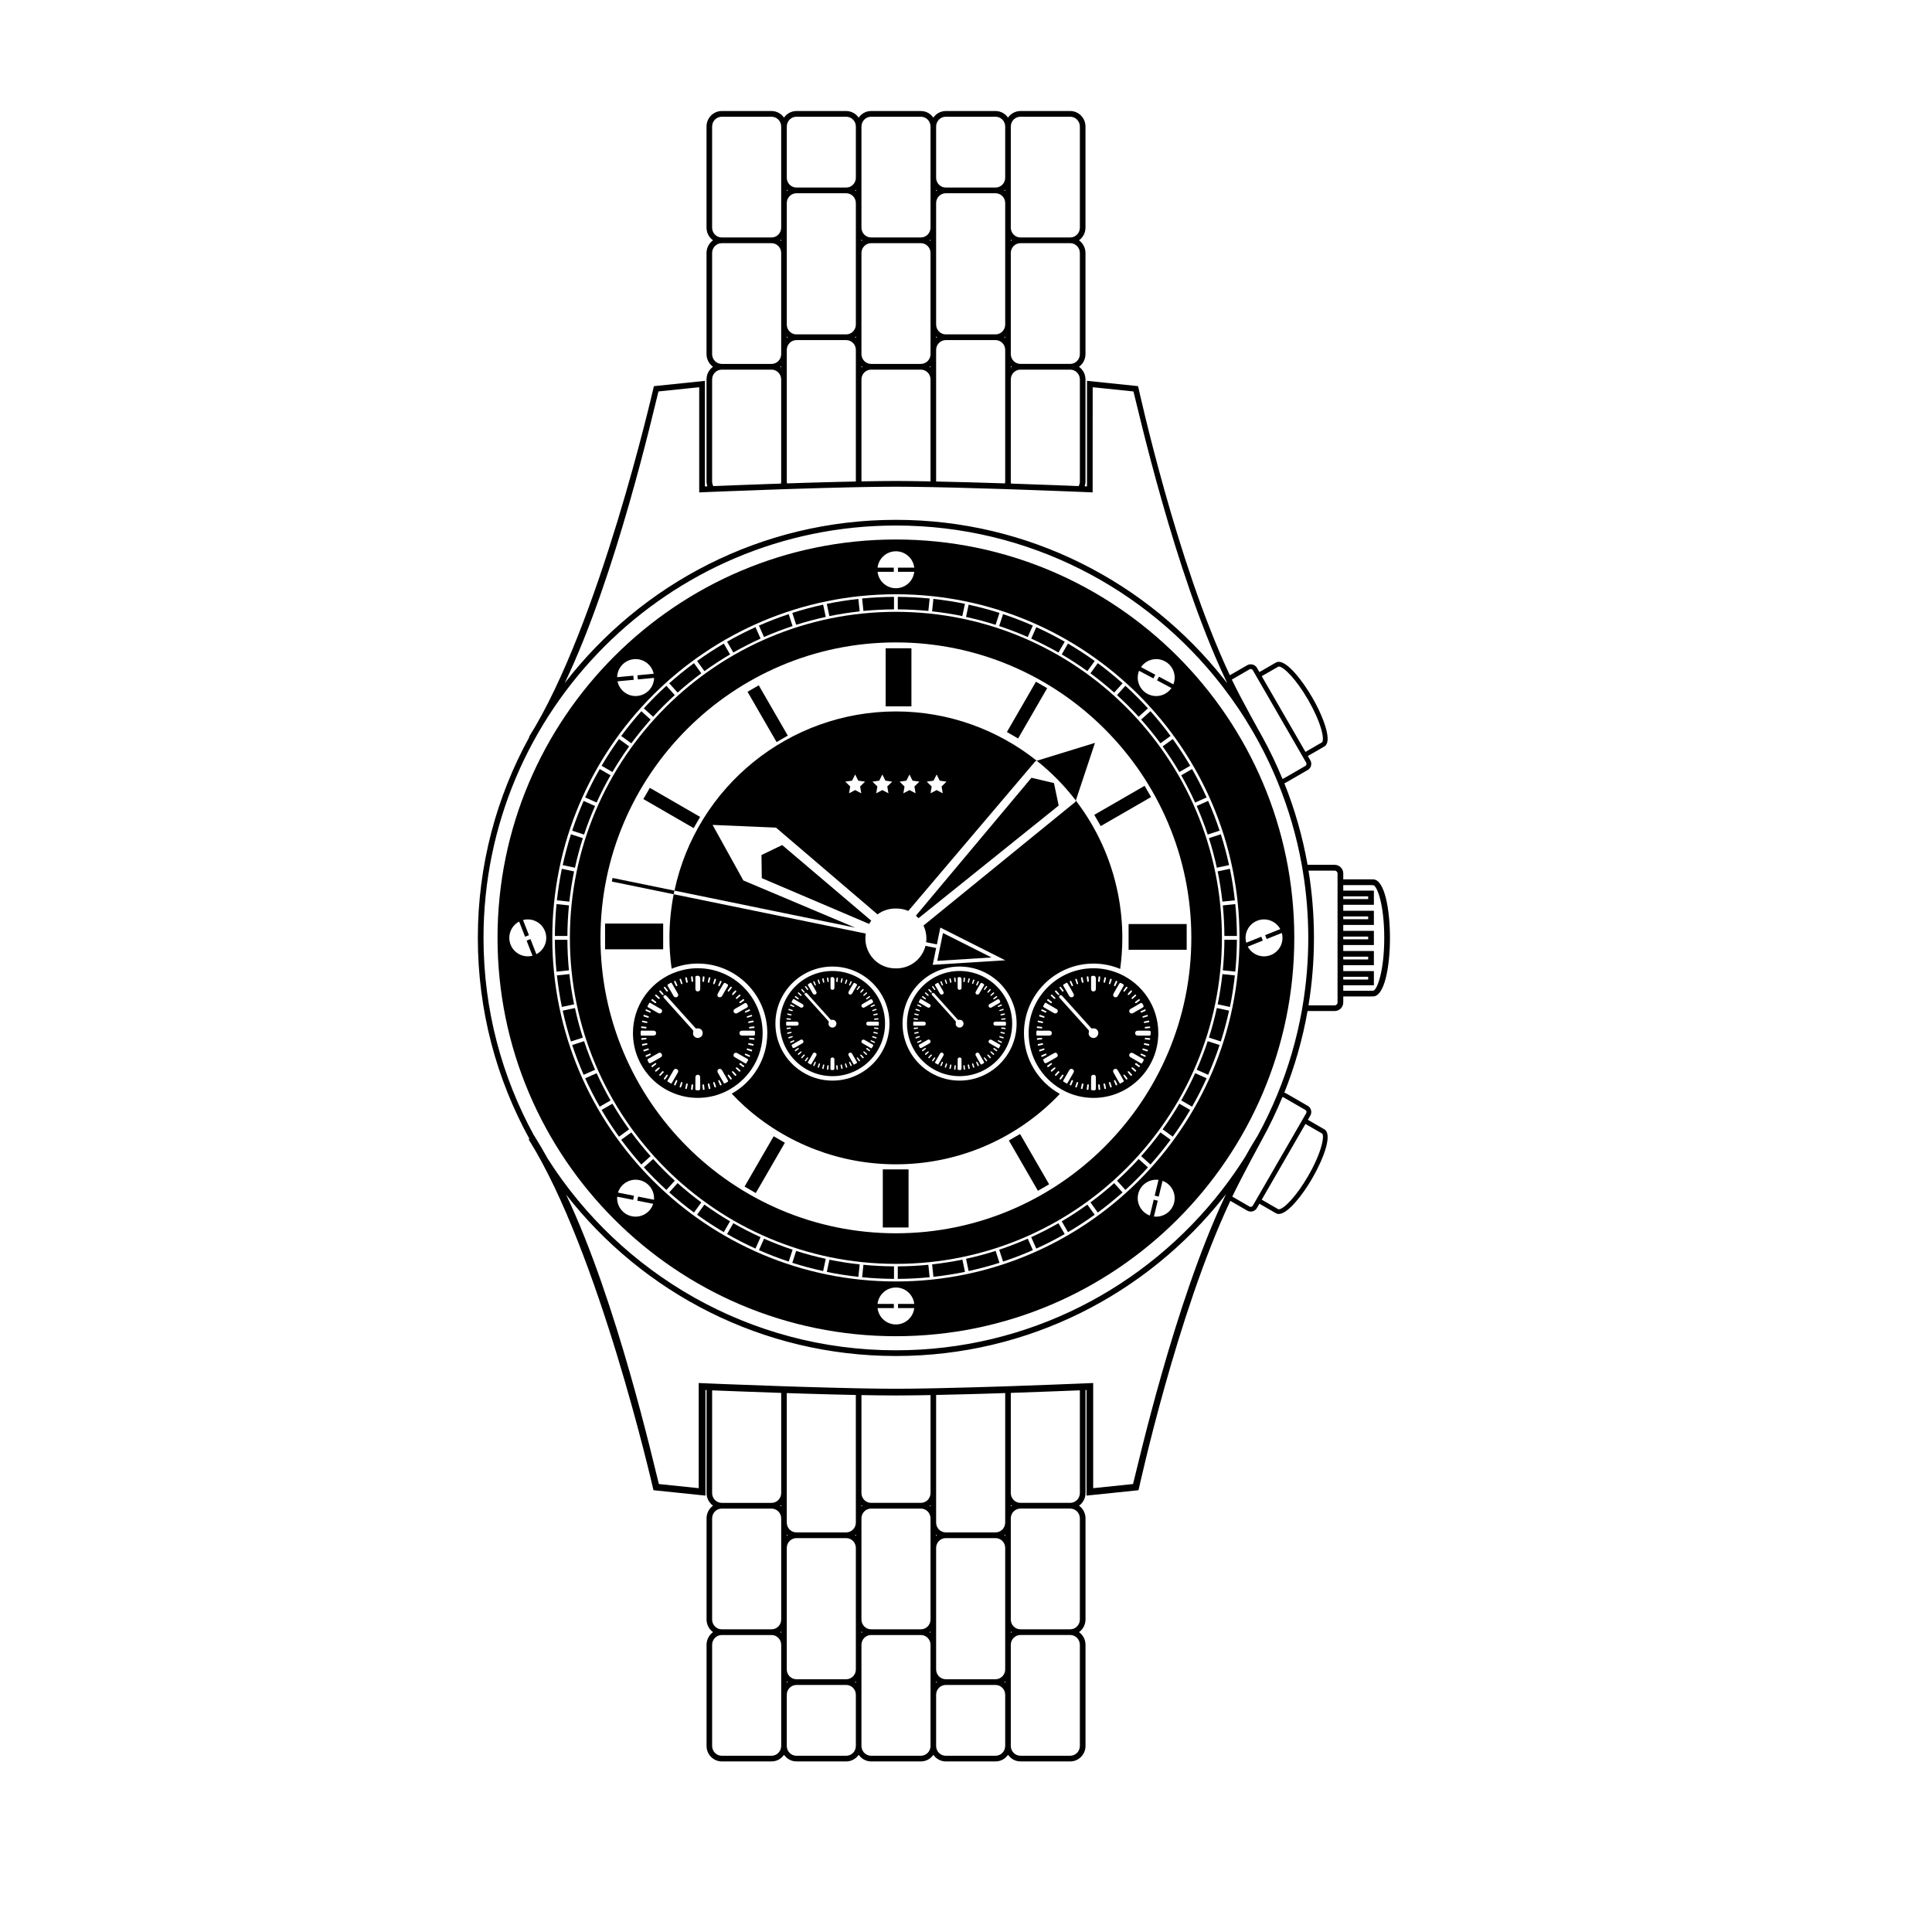 <?xml version="1.0" encoding="UTF-8"?>
<!-- Uploaded to: SVG Repo, www.svgrepo.com, Generator: SVG Repo Mixer Tools -->
<svg fill="#000000" width="800px" height="800px" version="1.1" viewBox="144 144 512 512" xmlns="http://www.w3.org/2000/svg">
 <g>
  <path d="m507.86 377.04c-0.059 0-0.109 0.008-0.148 0.012-0.066-0.008-0.133-0.012-0.199-0.012h-7.535v-1.582c0-1.25-1.016-2.269-2.266-2.269h-7.191c-1.328-7.488-3.402-14.723-6.156-21.617 0.137-0.043 0.273-0.094 0.402-0.168l5.797-3.348c0.898-0.516 1.203-1.668 0.688-2.566l-0.66-1.141 4.129-2.383c0.047-0.027 0.09-0.059 0.129-0.086l0.113-0.055c1.016-0.586 1.148-2.234 0.395-4.902-0.664-2.336-1.938-5.207-3.594-8.074-2.633-4.559-6.531-9.465-8.871-9.465-0.281 0-0.539 0.066-0.766 0.195l-0.102 0.074c-0.051 0.023-0.102 0.047-0.152 0.074l-4.121 2.379-0.656-1.137c-0.496-0.863-1.699-1.188-2.562-0.684l-4.613 2.66c-14.172-30.113-24.086-75.641-24.207-76.105l-0.129-0.512-13.52-1.402v27.973c-0.18-0.008-0.395-0.016-0.629-0.027 0.137-0.41 0.227-0.844 0.227-1.305v-27.012c0-1.391-0.684-2.613-1.719-3.359 1.035-0.746 1.719-1.969 1.719-3.359v-26.793c0-1.391-0.684-2.613-1.719-3.359 1.035-0.746 1.719-1.969 1.719-3.359v-26.789c0-2.269-1.809-4.113-4.039-4.113h-13.195c-1.363 0-2.562 0.695-3.297 1.754-0.73-1.059-1.934-1.754-3.297-1.754h-13.195c-1.363 0-2.566 0.695-3.297 1.754-0.73-1.059-1.934-1.754-3.297-1.754h-13.195c-1.363 0-2.566 0.695-3.297 1.754-0.73-1.059-1.934-1.754-3.297-1.754h-13.195c-1.363 0-2.566 0.695-3.297 1.754-0.73-1.059-1.934-1.754-3.297-1.754h-13.195c-2.227 0-4.039 1.844-4.039 4.113v26.789c0 1.391 0.684 2.613 1.719 3.359-1.035 0.746-1.719 1.969-1.719 3.359v26.793c0 1.391 0.684 2.613 1.719 3.359-1.035 0.746-1.719 1.969-1.719 3.359v27.023c0 0.457 0.09 0.891 0.227 1.305-0.242 0.012-0.469 0.02-0.652 0.027l0.004-27.977-13.516 1.402-0.129 0.512c-0.141 0.555-14.285 62.637-32.965 92.418l0.078 0.051c-8.699 15.809-13.652 33.953-13.652 53.234 0 19.293 4.961 37.445 13.664 53.258l-0.207 0.129c18.668 29.766 32.809 91.828 32.949 92.383l0.152 0.605 13.766 1.426v-27.98c0.09 0.004 0.207 0.008 0.312 0.012-0.008 0.086-0.023 0.172-0.023 0.258v27.023c0 1.391 0.684 2.613 1.719 3.359-1.035 0.746-1.719 1.973-1.719 3.359v26.793c0 1.391 0.684 2.613 1.719 3.359-1.035 0.746-1.719 1.969-1.719 3.359v26.789c0 2.269 1.809 4.113 4.039 4.113h13.195c1.363 0 2.562-0.695 3.297-1.754 0.73 1.059 1.934 1.754 3.297 1.754h13.195c1.363 0 2.566-0.695 3.297-1.754 0.73 1.059 1.934 1.754 3.297 1.754h13.195c1.363 0 2.566-0.695 3.297-1.754 0.73 1.059 1.934 1.754 3.297 1.754h13.195c1.363 0 2.566-0.695 3.297-1.754 0.73 1.059 1.934 1.754 3.297 1.754h13.195c2.227 0 4.039-1.848 4.039-4.113v-26.789c0-1.391-0.684-2.613-1.719-3.359 1.035-0.746 1.719-1.969 1.719-3.359v-26.793c0-1.387-0.684-2.613-1.719-3.359 1.035-0.742 1.719-1.969 1.719-3.359v-27.023c0-0.09-0.02-0.172-0.023-0.258 0.098-0.004 0.203-0.008 0.289-0.012v27.98l13.766-1.426 0.152-0.605c0.117-0.465 10.027-45.984 24.195-76.082l4.484 2.59c0.285 0.164 0.609 0.25 0.934 0.25 0.672 0 1.297-0.363 1.629-0.941l0.66-1.141 4.125 2.383c0.047 0.023 0.094 0.051 0.141 0.07l0.102 0.07c0.227 0.133 0.484 0.199 0.766 0.199 2.344 0 6.242-4.902 8.871-9.461 3.094-5.356 5.414-11.703 3.203-12.98l-0.113-0.055c-0.043-0.031-0.09-0.062-0.137-0.086l-4.121-2.379 0.656-1.137c0.25-0.434 0.316-0.941 0.184-1.426-0.129-0.484-0.441-0.887-0.875-1.137l-5.797-3.344c-0.129-0.074-0.266-0.125-0.406-0.164 2.758-6.894 4.832-14.133 6.16-21.621h7.195c1.25 0 2.266-1.02 2.266-2.269v-1.598h7.535c0.066 0 0.133-0.004 0.199-0.012l0.152 0.012c3.086 0 4.488-8.039 4.488-15.512s-1.402-15.512-4.488-15.512zm-25.281-56.262 0.199-0.125c0.023-0.008 0.059-0.016 0.105-0.016 1.293 0 4.637 3.379 7.789 8.836 1.605 2.781 2.84 5.551 3.473 7.789 0.676 2.383 0.414 3.266 0.215 3.457l-4.402 2.547-11.586-20.07zm-7.43 0.598c0.098-0.055 0.199-0.082 0.309-0.082 0.227 0 0.434 0.117 0.547 0.312l0.656 1.133 0.625 1.086 11.59 20.074 0.625 1.086 0.66 1.141c0.172 0.301 0.07 0.684-0.23 0.855l-5.797 3.348c-0.082 0.047-0.176 0.066-0.27 0.074-1.566-3.797-3.332-7.496-5.297-11.066 0 0-5.508-9.777-8.121-15.242zm-63.277-123.56v-20.277c0-1.438 1.145-2.606 2.555-2.606h13.195c1.406 0 2.555 1.168 2.555 2.606v26.789c0 1.438-1.148 2.602-2.555 2.602h-13.195c-1.41 0-2.555-1.168-2.555-2.602zm0 9.672c0.078 0.066 0.152 0.137 0.234 0.199-0.082 0.059-0.156 0.133-0.234 0.199zm0 29.242v-25.684c0-1.438 1.145-2.602 2.555-2.602h13.195c1.406 0 2.555 1.168 2.555 2.602v26.793c0 1.438-1.148 2.602-2.555 2.602h-13.195c-1.41 0-2.555-1.168-2.555-2.602zm0 4.269c0.078 0.066 0.152 0.137 0.234 0.199-0.082 0.059-0.156 0.133-0.234 0.199zm0 3.559c0-1.438 1.145-2.602 2.555-2.602h13.195c1.406 0 2.555 1.168 2.555 2.602v27.023c0 0.453-0.125 0.867-0.324 1.238-1.426-0.059-3.312-0.133-5.523-0.219-3.481-0.133-7.773-0.293-12.395-0.445-0.043-0.184-0.066-0.375-0.066-0.574zm-21.273-3.16c-0.078-0.066-0.152-0.137-0.238-0.199 0.086-0.059 0.16-0.133 0.238-0.199zm0-33.512c-0.078-0.066-0.152-0.137-0.238-0.199 0.086-0.059 0.16-0.133 0.238-0.199zm19.789 25.684c-0.078-0.066-0.152-0.137-0.238-0.199 0.086-0.059 0.16-0.133 0.238-0.199zm0-38.914c-0.078-0.066-0.152-0.137-0.238-0.199 0.086-0.062 0.16-0.133 0.238-0.199zm-18.305-17.117c0-1.438 1.145-2.606 2.555-2.606h13.195c1.41 0 2.555 1.168 2.555 2.606v13.559c0 1.438-1.148 2.602-2.555 2.602h-13.195c-1.41 0-2.555-1.168-2.555-2.602zm0 16.719c0.078 0.066 0.152 0.137 0.238 0.199-0.086 0.059-0.16 0.133-0.238 0.199zm0 16.789v-13.23c0-1.438 1.145-2.602 2.555-2.602h13.195c1.41 0 2.555 1.168 2.555 2.602v32.195c0 1.438-1.148 2.602-2.555 2.602h-13.195c-1.41 0-2.555-1.168-2.555-2.602zm0 22.125c0.078 0.066 0.152 0.137 0.238 0.199-0.086 0.059-0.16 0.133-0.238 0.199zm0 11.387v-7.828c0-1.438 1.145-2.602 2.555-2.602h13.195c1.41 0 2.555 1.168 2.555 2.602v34.852c0 0.176-0.02 0.352-0.051 0.52-5.984-0.195-12.402-0.383-18.25-0.5 0-0.008-0.004-0.016-0.004-0.02zm-19.789-46.742v-20.277c0-1.438 1.145-2.606 2.555-2.606h13.195c1.41 0 2.555 1.168 2.555 2.606v26.789c0 1.438-1.145 2.602-2.555 2.602h-13.195c-1.41 0-2.555-1.168-2.555-2.602zm0 9.672c0.078 0.066 0.152 0.137 0.238 0.199-0.086 0.059-0.16 0.133-0.238 0.199zm0 29.242v-25.684c0-1.438 1.145-2.602 2.555-2.602h13.195c1.41 0 2.555 1.168 2.555 2.602v26.793c0 1.438-1.145 2.602-2.555 2.602h-13.195c-1.41 0-2.555-1.168-2.555-2.602zm0 4.269c0.078 0.066 0.152 0.137 0.238 0.199-0.086 0.059-0.16 0.133-0.238 0.199zm0 3.559c0-1.438 1.145-2.602 2.555-2.602h13.195c1.41 0 2.555 1.168 2.555 2.602v27.016c-0.055 0-0.109 0-0.164-0.004-1.586-0.027-3.121-0.051-4.582-0.07-0.094 0-0.188-0.004-0.281-0.004-0.598-0.008-1.18-0.012-1.754-0.016-0.164 0-0.328-0.004-0.492-0.004-0.652-0.004-1.297-0.008-1.906-0.008-0.613 0-1.258 0.004-1.914 0.008-0.148 0-0.297 0-0.445 0.004-0.594 0.004-1.203 0.008-1.828 0.016h-0.199c-1.418 0.016-2.906 0.039-4.441 0.066-0.102 0-0.195 0.004-0.297 0.004zm-1.484-10.988c-0.078-0.066-0.152-0.137-0.238-0.199 0.086-0.059 0.16-0.133 0.238-0.199zm0-38.914c-0.078-0.066-0.152-0.137-0.238-0.199 0.086-0.062 0.16-0.133 0.238-0.199zm-18.305-17.117c0-1.438 1.148-2.606 2.555-2.606h13.195c1.41 0 2.555 1.168 2.555 2.606v13.559c0 1.438-1.145 2.602-2.555 2.602h-13.195c-1.41 0-2.555-1.168-2.555-2.602zm0 16.719c0.078 0.066 0.152 0.137 0.238 0.199-0.086 0.059-0.16 0.133-0.238 0.199zm0 16.789v-13.23c0-1.438 1.148-2.602 2.555-2.602h13.195c1.41 0 2.555 1.168 2.555 2.602v32.195c0 1.438-1.145 2.602-2.555 2.602h-13.195c-1.41 0-2.555-1.168-2.555-2.602zm0 22.125c0.078 0.066 0.152 0.137 0.238 0.199-0.086 0.059-0.16 0.133-0.238 0.199zm0 11.387v-7.828c0-1.438 1.148-2.602 2.555-2.602h13.195c1.41 0 2.555 1.168 2.555 2.602v34.852c0 0.008-0.004 0.012-0.004 0.02h-0.02c-1.426 0.027-2.887 0.062-4.363 0.098-0.059 0-0.113 0.004-0.168 0.004-4.531 0.109-9.234 0.25-13.699 0.398-0.031-0.168-0.051-0.34-0.051-0.52zm-1.48-3.16c-0.078-0.066-0.152-0.137-0.234-0.199 0.082-0.059 0.156-0.133 0.234-0.199zm0-33.512c-0.078-0.066-0.152-0.137-0.234-0.199 0.082-0.059 0.156-0.133 0.234-0.199zm-18.309-3.559v-26.789c0-1.438 1.145-2.606 2.555-2.606h13.195c1.406 0 2.555 1.168 2.555 2.606v26.789c0 1.438-1.145 2.602-2.555 2.602h-13.195c-1.41 0.004-2.555-1.164-2.555-2.602zm0 33.512v-26.793c0-1.438 1.145-2.602 2.555-2.602h13.195c1.406 0 2.555 1.168 2.555 2.602v26.793c0 1.438-1.145 2.602-2.555 2.602h-13.195c-1.41 0-2.555-1.168-2.555-2.602zm0 33.742v-27.023c0-1.438 1.145-2.602 2.555-2.602h13.195c1.406 0 2.555 1.168 2.555 2.602v27.023c0 0.199-0.023 0.387-0.066 0.574-1.746 0.059-3.438 0.117-5.062 0.176-0.172 0.008-0.348 0.012-0.52 0.02-0.254 0.008-0.508 0.02-0.758 0.027-0.402 0.016-0.801 0.027-1.191 0.043-0.043 0-0.086 0.004-0.129 0.004-1.027 0.039-2.016 0.074-2.957 0.109-0.137 0.004-0.27 0.012-0.402 0.016-0.312 0.012-0.617 0.023-0.918 0.035-0.207 0.008-0.406 0.016-0.609 0.023-0.07 0.004-0.137 0.004-0.211 0.008-2.051 0.078-3.809 0.148-5.16 0.203-0.195-0.371-0.32-0.789-0.32-1.238zm-14.219-23.848 10.801-1.117v27.875l0.789-0.035c0.051-0.004 0.859-0.035 2.227-0.094 1.125-0.047 2.637-0.109 4.441-0.176 3.508-0.137 8.117-0.312 13.184-0.484 0.547-0.02 1.09-0.039 1.645-0.055 0.059-0.004 0.121-0.004 0.184-0.008 0.309-0.012 0.617-0.02 0.926-0.031 0.25-0.008 0.5-0.016 0.754-0.023 5.414-0.176 11.137-0.34 16.445-0.453 0.77-0.016 1.535-0.031 2.289-0.047 0.129-0.004 0.262-0.004 0.391-0.008 0.172-0.004 0.336-0.008 0.504-0.008 0.609-0.012 1.207-0.02 1.797-0.027 0.164-0.004 0.328-0.004 0.492-0.008 0.555-0.008 1.098-0.016 1.633-0.02 0.176-0.004 0.355-0.004 0.531-0.008 0.508-0.004 1.004-0.008 1.492-0.012 0.184 0 0.371-0.004 0.547-0.004 0.637-0.004 1.258-0.008 1.852-0.008 0.598 0 1.223 0.004 1.859 0.008 0.18 0 0.371 0.004 0.555 0.004 0.477 0.004 0.961 0.008 1.457 0.012 0.203 0 0.406 0.004 0.609 0.008 0.523 0.008 1.055 0.012 1.598 0.02 0.16 0.004 0.32 0.004 0.477 0.008 0.707 0.012 1.422 0.023 2.148 0.035 0.246 0.004 0.492 0.008 0.742 0.012 0.68 0.012 1.363 0.027 2.059 0.043 1.242 0.027 2.5 0.055 3.781 0.086h0.062c4.188 0.105 8.52 0.23 12.668 0.367 0.504 0.016 1.008 0.031 1.504 0.051 0.121 0.004 0.242 0.008 0.359 0.012 0.555 0.02 1.102 0.035 1.648 0.055 3.113 0.105 6.051 0.211 8.668 0.309 0.098 0.004 0.195 0.008 0.293 0.012 0.375 0.016 0.746 0.027 1.109 0.043 0.18 0.008 0.359 0.012 0.535 0.02 0.898 0.035 1.758 0.07 2.547 0.098 1.824 0.07 3.344 0.133 4.469 0.18 1.355 0.055 2.156 0.09 2.203 0.09l0.789 0.035 0.012-27.871 10.805 1.117c1.227 4.719 10.836 47.559 24.234 75.988 0.184 0.391 0.367 0.785 0.555 1.176-0.012 0.016-0.016 0.039-0.027 0.059-0.262-0.336-0.531-0.672-0.797-1.008-20.309-25.676-51.715-42.191-86.918-42.191-35.695 0-67.5 16.973-87.773 43.266 13.719-28.617 23.602-72.496 24.848-77.289zm32.527 338.68v20.277c0 1.438-1.145 2.602-2.555 2.602h-13.195c-1.41 0-2.555-1.168-2.555-2.602v-26.789c0-1.438 1.145-2.606 2.555-2.606h13.195c1.406 0 2.555 1.168 2.555 2.606zm0-9.676c-0.078-0.066-0.152-0.137-0.234-0.199 0.082-0.059 0.156-0.133 0.234-0.199zm0-29.238v25.684c0 1.438-1.145 2.602-2.555 2.602h-13.195c-1.41 0-2.555-1.168-2.555-2.602v-26.793c0-1.434 1.145-2.602 2.555-2.602h13.195c1.406 0 2.555 1.168 2.555 2.602zm0-4.269c-0.078-0.066-0.152-0.137-0.234-0.199 0.082-0.059 0.156-0.133 0.234-0.199zm-2.555-0.953h-13.195c-1.41 0-2.555-1.168-2.555-2.602v-27.023c0-0.07 0.016-0.133 0.02-0.199 1.715 0.07 4.16 0.168 7.078 0.277 3.258 0.125 7.102 0.266 11.207 0.402v26.543c0 1.434-1.148 2.602-2.555 2.602zm4.035 8.383c0.078 0.066 0.152 0.137 0.238 0.199-0.086 0.059-0.16 0.133-0.238 0.199zm0 38.914c0.078 0.066 0.152 0.137 0.238 0.199-0.086 0.059-0.16 0.133-0.238 0.199zm18.305 17.117c0 1.438-1.145 2.602-2.555 2.602h-13.195c-1.41 0-2.555-1.168-2.555-2.602v-13.559c0-1.438 1.148-2.602 2.555-2.602h13.195c1.41 0 2.555 1.168 2.555 2.602zm0-16.719c-0.078-0.066-0.152-0.141-0.238-0.199 0.086-0.062 0.16-0.137 0.238-0.199zm0-16.789v13.23c0 1.438-1.145 2.602-2.555 2.602h-13.195c-1.41 0-2.555-1.168-2.555-2.602v-32.195c0-1.438 1.148-2.602 2.555-2.602h13.195c1.41 0 2.555 1.168 2.555 2.602zm0-22.125c-0.078-0.066-0.152-0.137-0.238-0.199 0.086-0.059 0.16-0.133 0.238-0.199zm0-11.387v7.828c0 1.438-1.145 2.602-2.555 2.602h-13.195c-1.41 0-2.555-1.168-2.555-2.602v-34.32c1.477 0.047 2.981 0.098 4.496 0.145 0.047 0 0.094 0.004 0.137 0.004 4.578 0.141 9.254 0.266 13.613 0.352h0.055zm1.484 3.16c0.078 0.066 0.152 0.137 0.238 0.199-0.086 0.059-0.16 0.133-0.238 0.199zm0 33.512c0.078 0.066 0.152 0.137 0.238 0.199-0.086 0.059-0.16 0.133-0.238 0.199zm18.305 10.07v20.277c0 1.438-1.145 2.602-2.555 2.602h-13.195c-1.41 0-2.555-1.168-2.555-2.602v-26.789c0-1.438 1.145-2.606 2.555-2.606h13.195c1.41 0 2.555 1.168 2.555 2.606zm0-9.676c-0.078-0.066-0.152-0.137-0.238-0.199 0.086-0.059 0.16-0.133 0.238-0.199zm0-29.238v25.684c0 1.438-1.145 2.602-2.555 2.602h-13.195c-1.41 0-2.555-1.168-2.555-2.602v-26.793c0-1.434 1.145-2.602 2.555-2.602h13.195c1.41 0 2.555 1.168 2.555 2.602zm0-4.269c-0.078-0.066-0.152-0.137-0.238-0.199 0.086-0.059 0.16-0.133 0.238-0.199zm0-3.559c0 1.434-1.145 2.602-2.555 2.602h-13.195c-1.41 0-2.555-1.168-2.555-2.602v-25.961c0.125 0.004 0.242 0.004 0.367 0.008 0.68 0.012 1.352 0.023 2.012 0.031h0.098c0.777 0.012 1.539 0.02 2.285 0.031h0.164c0.629 0.008 1.242 0.012 1.84 0.016 0.156 0 0.312 0.004 0.469 0.004 0.652 0.004 1.289 0.008 1.898 0.008 0.609 0 1.242-0.004 1.891-0.008 0.172 0 0.344-0.004 0.516-0.004 0.574-0.004 1.164-0.008 1.766-0.016 0.082 0 0.164 0 0.246-0.004 0.734-0.008 1.484-0.02 2.25-0.027 0.051 0 0.105 0 0.156-0.004 0.695-0.012 1.406-0.023 2.125-0.035 0.078 0 0.152-0.004 0.227-0.004v25.965zm1.484 10.988c0.078 0.066 0.152 0.137 0.238 0.199-0.086 0.059-0.16 0.133-0.238 0.199zm0 38.914c0.078 0.066 0.152 0.137 0.238 0.199-0.086 0.059-0.16 0.133-0.238 0.199zm18.305 17.117c0 1.438-1.148 2.602-2.555 2.602h-13.195c-1.41 0-2.555-1.168-2.555-2.602v-13.559c0-1.438 1.145-2.602 2.555-2.602h13.195c1.41 0 2.555 1.168 2.555 2.602zm0-16.719c-0.078-0.066-0.152-0.141-0.238-0.199 0.086-0.062 0.16-0.137 0.238-0.199zm0-16.789v13.23c0 1.438-1.148 2.602-2.555 2.602h-13.195c-1.41 0-2.555-1.168-2.555-2.602v-32.195c0-1.438 1.145-2.602 2.555-2.602h13.195c1.41 0 2.555 1.168 2.555 2.602zm0-22.125c-0.078-0.066-0.152-0.137-0.238-0.199 0.086-0.059 0.16-0.133 0.238-0.199zm0-4.668v1.109c0 1.438-1.148 2.602-2.555 2.602h-13.195c-1.41 0-2.555-1.168-2.555-2.602v-33.82c2.926-0.059 5.992-0.137 9.082-0.219 0.023 0 0.043 0 0.066-0.004 1.473-0.039 2.945-0.086 4.414-0.129 0.117-0.004 0.234-0.008 0.352-0.012 1.48-0.047 2.949-0.094 4.394-0.141v33.215zm1.484-3.559c0.078 0.066 0.152 0.137 0.234 0.199-0.082 0.059-0.156 0.133-0.234 0.199zm0 33.512c0.078 0.066 0.152 0.137 0.234 0.199-0.082 0.059-0.156 0.133-0.234 0.199zm18.305 3.555v26.789c0 1.438-1.148 2.602-2.555 2.602h-13.195c-1.41 0-2.555-1.168-2.555-2.602v-26.789c0-1.438 1.145-2.606 2.555-2.606h13.195c1.41 0.004 2.555 1.172 2.555 2.606zm0-33.508v26.793c0 1.438-1.148 2.602-2.555 2.602h-13.195c-1.41 0-2.555-1.168-2.555-2.602v-26.793c0-1.434 1.145-2.602 2.555-2.602h13.195c1.41 0 2.555 1.164 2.555 2.602zm-0.02-33.941c0.004 0.066 0.02 0.129 0.02 0.199v27.023c0 1.434-1.148 2.602-2.555 2.602h-13.195c-1.41 0-2.555-1.168-2.555-2.602v-26.543c7.012-0.234 13.27-0.48 17.094-0.633 0.422-0.016 0.828-0.031 1.191-0.047zm38.348-51.121c-13.328 28.273-22.91 70.875-24.238 75.957l-10.559 1.094v-27.867l-0.93 0.039c-0.055 0-0.996 0.043-2.59 0.109-0.281 0.012-0.574 0.023-0.895 0.035-3.695 0.152-9.977 0.395-17.059 0.637-0.195 0.008-0.391 0.016-0.59 0.02-0.348 0.012-0.695 0.023-1.043 0.035-0.18 0.008-0.359 0.012-0.539 0.02-5.848 0.191-12.09 0.371-17.805 0.488-0.047 0-0.094 0-0.145 0.004h-0.105c-0.137 0.004-0.273 0.004-0.414 0.008-0.562 0.012-1.121 0.023-1.672 0.031-0.555 0.008-1.102 0.02-1.641 0.027-0.25 0.004-0.492 0.008-0.742 0.012-0.484 0.008-0.965 0.012-1.434 0.02-0.254 0.004-0.504 0.008-0.754 0.008-0.484 0.004-0.957 0.008-1.422 0.012-0.203 0-0.406 0.004-0.605 0.004-0.652 0.004-1.293 0.008-1.906 0.008-0.609 0-1.246-0.004-1.898-0.008-0.195 0-0.395-0.004-0.594-0.004-0.488-0.004-0.984-0.008-1.492-0.012-0.203 0-0.406-0.004-0.609-0.008-0.551-0.008-1.113-0.016-1.68-0.02-0.16-0.004-0.316-0.004-0.473-0.008-0.742-0.012-1.5-0.023-2.269-0.039-0.062 0-0.125-0.004-0.184-0.004-0.422-0.008-0.848-0.016-1.277-0.023-0.125-0.004-0.25-0.004-0.375-0.008-4.227-0.086-8.742-0.207-13.168-0.344-0.113-0.004-0.223-0.008-0.332-0.008-1.312-0.039-2.613-0.082-3.902-0.125-0.172-0.008-0.336-0.012-0.508-0.016-0.121-0.004-0.242-0.008-0.363-0.012-0.348-0.012-0.699-0.023-1.047-0.035-0.195-0.008-0.391-0.012-0.586-0.02-5.254-0.176-10.062-0.359-13.711-0.5-0.176-0.008-0.344-0.016-0.512-0.02-0.316-0.012-0.617-0.023-0.914-0.035-0.23-0.008-0.457-0.02-0.676-0.027-0.438-0.02-0.863-0.035-1.25-0.051-0.449-0.02-0.844-0.035-1.211-0.051-1.41-0.059-2.238-0.094-2.289-0.098l-0.93-0.039v27.867l-10.559-1.094c-1.336-5.129-11.078-48.336-24.598-76.723 20.293 26.027 51.93 42.793 87.414 42.793 35.199 0 66.605-16.508 86.918-42.18 0.191-0.242 0.387-0.477 0.574-0.719-0.145 0.285-0.277 0.578-0.414 0.867zm25.648-17.051 0.219 0.117c0.668 0.543-0.012 4.863-3.695 11.246-3.152 5.457-6.496 8.836-7.789 8.836-0.043 0-0.074-0.004-0.105-0.012l-0.195-0.121c-0.031-0.012-0.066-0.023-0.094-0.039l-4.121-2.379 11.59-20.07zm-4.223-6.133c0.145 0.082 0.246 0.219 0.289 0.379 0.043 0.16 0.023 0.332-0.059 0.477l-0.656 1.137-0.625 1.086-11.59 20.074-0.625 1.082-0.66 1.141c-0.164 0.285-0.566 0.395-0.859 0.23l-4.574-2.641c2.609-5.457 7.984-15.305 7.984-15.305 1.969-3.574 3.731-7.277 5.305-11.078 0.094 0.004 0.188 0.023 0.27 0.074zm-0.676-27.84c-0.086 0.508-0.168 1.02-0.258 1.523-1.379 7.695-3.562 15.121-6.469 22.176-1.555 3.773-3.301 7.445-5.25 10.992h-0.004c-1.133 1.805-2.246 3.703-3.344 5.676-1.883 2.984-3.906 5.867-6.059 8.648-20.004 25.848-51.316 42.523-86.453 42.523-38.75 0-72.848-20.273-92.258-50.766-1.168-2.117-2.356-4.152-3.566-6.082l-0.023 0.016c-8.562-15.578-13.434-33.457-13.434-52.453 0-60.258 49.023-109.29 109.29-109.29 35.133 0 66.441 16.668 86.445 42.508 5.969 7.707 10.93 16.23 14.684 25.375 2.894 7.043 5.07 14.453 6.445 22.137 0.09 0.508 0.176 1.016 0.258 1.523 0.949 5.777 1.449 11.699 1.449 17.738 0.004 6.047-0.5 11.973-1.449 17.75zm9.211-33.258v32.625c0 0.414-0.34 0.758-0.758 0.758h-6.938c0.945-5.816 1.445-11.777 1.445-17.859 0-6.074-0.496-12.035-1.445-17.848h6.938c0.418 0 0.758 0.336 0.758 0.754zm1.512 4.492h6.606v0.73h-6.606zm0 5.332h6.606v0.73h-6.606zm0 5.328h6.606v0.73h-6.606zm0 5.332h6.606v0.73h-6.606zm0 5.328h6.606v0.73h-6.606zm7.938 3.695-0.188-0.023-0.098 0.016c-0.039 0.008-0.078 0.016-0.117 0.016h-7.535v-1.457h8.117v-3.754h-8.117v-1.578h8.117v-3.754h-8.117v-1.578h8.117v-3.754h-8.117v-1.578h8.117v-3.754h-8.117v-1.574h8.117v-3.754h-8.117v-1.469h7.535c0.035 0 0.074 0.008 0.109 0.016l0.113 0.016 0.113-0.012c0.023-0.004 0.047-0.008 0.074-0.012 1.023 0.172 2.922 5.098 2.922 13.996-0.008 8.895-1.906 13.82-2.93 13.992z"/>
  <path d="m378.71 315.8h6.828v15.395h-6.828z"/>
  <path d="m304.35 388.75h15.395v6.824h-15.395z"/>
  <path d="m377.95 453.9h6.824v15.395h-6.824z"/>
  <path d="m443.09 388.88h15.395v6.824h-15.395z"/>
  <path d="m349.8 340.66-7.695-13.332 2.973-1.715 7.695 13.332z"/>
  <path d="m327.83 363.46-13.332-7.699 1.715-2.969 13.332 7.699z"/>
  <path d="m344.29 460.17-2.969-1.719 7.707-13.328 2.969 1.719z"/>
  <path d="m419.06 459.57-7.699-13.332 2.969-1.715 7.699 13.332z"/>
  <path d="m447.33 352.25 1.715 2.973-13.336 7.695-1.715-2.973z"/>
  <path d="m418.54 324.66 2.969 1.715-7.699 13.332-2.969-1.715z"/>
  <path d="m378.01 307.89 1.707 2.43 1.707 2.434 1.711-2.434 1.707-2.43z"/>
  <path d="m296.77 389.12v6.836l2.43-1.707 2.434-1.711-2.434-1.707z"/>
  <path d="m381.42 472.33-1.711 2.43-1.707 2.434h6.832l-1.707-2.434z"/>
  <path d="m463.64 390.84-2.43 1.707 2.43 1.711 2.434 1.707v-6.836z"/>
  <path d="m381.42 286.97c-58.215 0-105.57 47.359-105.57 105.57 0 58.215 47.359 105.57 105.57 105.57 58.215 0 105.58-47.363 105.58-105.57 0-58.215-47.363-105.57-105.58-105.57zm64.438 34.789 3.797 2.023 0.52-0.973-3.797-2.019c1.391-2.023 4.109-2.727 6.328-1.543 2.219 1.18 3.152 3.828 2.254 6.113l-3.812-2.031-0.52 0.973 3.816 2.031c-1.391 2.031-4.113 2.738-6.34 1.555-2.223-1.188-3.16-3.84-2.246-6.129zm-69.297-27.328c0.277-2.441 2.348-4.336 4.863-4.336s4.582 1.898 4.863 4.336h-4.32v1.102h4.32c-0.27 2.445-2.344 4.352-4.863 4.352s-4.59-1.902-4.863-4.352h4.301v-1.102zm-64.578 24.258c2.504-0.234 4.742 1.457 5.246 3.863l-4.301 0.406 0.105 1.098 4.301-0.406c-0.039 2.461-1.926 4.551-4.434 4.785-2.508 0.238-4.75-1.465-5.25-3.875l4.285-0.402-0.105-1.098-4.281 0.402c0.047-2.453 1.93-4.539 4.434-4.773zm-25.84 78.188-1.566-4.008-1.027 0.402 1.566 4.004c-2.375 0.629-4.894-0.609-5.809-2.949-0.914-2.34 0.098-4.961 2.269-6.106l1.574 4.023 1.027-0.402-1.574-4.023c2.379-0.637 4.906 0.598 5.82 2.945 0.918 2.344-0.098 4.969-2.281 6.113zm30.957 66.145c-0.746 2.34-3.144 3.797-5.613 3.309-2.465-0.488-4.125-2.754-3.926-5.199l4.234 0.84 0.215-1.082-4.238-0.84c0.742-2.348 3.144-3.812 5.617-3.32 2.473 0.492 4.133 2.762 3.926 5.215l-4.219-0.836-0.215 1.082zm69.184 27.637c-0.277 2.441-2.348 4.336-4.863 4.336s-4.582-1.898-4.863-4.336h4.32v-1.102h-4.32c0.27-2.445 2.344-4.352 4.863-4.352s4.59 1.902 4.863 4.352h-4.301v1.102zm68.879-27.977c-0.59 2.445-2.922 4.008-5.359 3.707l1.016-4.199-1.074-0.258-1.016 4.199c-2.316-0.84-3.676-3.301-3.086-5.75 0.594-2.449 2.93-4.016 5.371-3.703l-1.012 4.18 1.07 0.258 1.012-4.18c2.312 0.844 3.668 3.301 3.078 5.746zm-73.742 20.922c-50.211 0-91.059-40.848-91.059-91.059 0-50.211 40.848-91.059 91.059-91.059 50.211 0 91.059 40.848 91.059 91.059 0.004 50.211-40.848 91.059-91.059 91.059zm99.379-86.512c-2.34 0.938-4.969-0.059-6.133-2.231l3.996-1.598-0.41-1.023-3.992 1.598c-0.652-2.367 0.566-4.898 2.898-5.832s4.961 0.059 6.125 2.219l-4.012 1.605 0.41 1.023 4.012-1.605c0.66 2.371-0.559 4.906-2.894 5.844z"/>
  <path d="m467.82 392.54c0-47.641-38.758-86.398-86.398-86.398s-86.395 38.758-86.395 86.398 38.758 86.398 86.395 86.398c47.641 0 86.398-38.758 86.398-86.398zm-86.398 78.293c-43.172 0-78.289-35.121-78.289-78.293s35.121-78.293 78.289-78.293c43.172 0 78.293 35.121 78.293 78.293s-35.121 78.293-78.293 78.293z"/>
  <path d="m322.74 380.03-16.402-3.359-0.195 0.953 16.395 3.359c0.008-0.039 0.012-0.074 0.02-0.113 0.055-0.285 0.125-0.562 0.184-0.84z"/>
  <path d="m372.47 482.48c2.781 0.273 5.602 0.418 8.449 0.434v-3.316c-2.731-0.016-5.434-0.152-8.102-0.414z"/>
  <path d="m381.92 479.6-0.004 3.316c2.848-0.016 5.668-0.16 8.449-0.434l-0.348-3.297c-2.664 0.262-5.367 0.398-8.098 0.414z"/>
  <path d="m363.12 481.07c2.742 0.566 5.535 0.996 8.359 1.309l0.348-3.297c-2.707-0.297-5.387-0.711-8.016-1.25z"/>
  <path d="m353.97 478.66c2.672 0.855 5.402 1.578 8.172 2.184l0.688-3.242c-2.656-0.582-5.273-1.277-7.836-2.094z"/>
  <path d="m391.02 479.07 0.348 3.297c2.824-0.309 5.617-0.742 8.359-1.309l-0.688-3.246c-2.633 0.547-5.309 0.957-8.02 1.258z"/>
  <path d="m400.01 477.59 0.688 3.246c2.773-0.605 5.5-1.332 8.172-2.184l-1.023-3.152c-2.559 0.816-5.176 1.512-7.836 2.09z"/>
  <path d="m294.36 393.05h-3.316c0.016 2.848 0.16 5.668 0.434 8.449l3.297-0.348c-0.262-2.668-0.398-5.371-0.414-8.102z"/>
  <path d="m294.89 402.14-3.297 0.348c0.312 2.824 0.742 5.617 1.309 8.359l3.242-0.691c-0.543-2.629-0.953-5.305-1.254-8.016z"/>
  <path d="m294.78 383.94-3.297-0.348c-0.273 2.781-0.418 5.602-0.434 8.449h3.316c0.016-2.731 0.152-5.434 0.414-8.102z"/>
  <path d="m305.8 349.46-2.871-1.656c-1.398 2.441-2.684 4.953-3.852 7.527l3.031 1.348c1.121-2.469 2.356-4.879 3.691-7.219z"/>
  <path d="m301.7 357.6-3.031-1.348c-1.133 2.57-2.144 5.207-3.035 7.894l3.152 1.023c0.859-2.578 1.828-5.106 2.914-7.57z"/>
  <path d="m310.73 341.8-2.684-1.949c-1.645 2.285-3.188 4.648-4.617 7.086l2.871 1.656c1.375-2.336 2.852-4.602 4.43-6.793z"/>
  <path d="m298.46 366.12-3.152-1.023c-0.855 2.672-1.578 5.398-2.184 8.172l3.246 0.691c0.578-2.66 1.273-5.277 2.09-7.84z"/>
  <path d="m296.14 374.93-3.246-0.691c-0.566 2.742-0.996 5.535-1.309 8.359l3.297 0.348c0.305-2.707 0.715-5.383 1.258-8.016z"/>
  <path d="m296.37 411.14-3.246 0.688c0.605 2.773 1.328 5.5 2.184 8.172l3.152-1.023c-0.816-2.562-1.512-5.18-2.09-7.836z"/>
  <path d="m323.57 457.54-2.219 2.461c2.102 1.875 4.293 3.656 6.562 5.332l1.949-2.684c-2.176-1.605-4.273-3.312-6.293-5.109z"/>
  <path d="m311.31 444.1-2.684 1.949c1.676 2.269 3.457 4.461 5.328 6.562l2.465-2.219c-1.797-2.016-3.504-4.113-5.109-6.293z"/>
  <path d="m317.09 451.15-2.465 2.219c1.902 2.086 3.894 4.078 5.981 5.981l2.219-2.465c-2.004-1.82-3.914-3.734-5.734-5.734z"/>
  <path d="m306.3 436.49-2.875 1.656c1.43 2.438 2.973 4.797 4.617 7.086l2.68-1.949c-1.574-2.191-3.051-4.453-4.422-6.793z"/>
  <path d="m298.79 419.92-3.152 1.023c0.895 2.691 1.902 5.324 3.035 7.894l3.031-1.348c-1.086-2.465-2.059-4.992-2.914-7.57z"/>
  <path d="m302.11 428.41-3.031 1.348c1.168 2.578 2.453 5.09 3.852 7.527l2.871-1.656c-1.336-2.34-2.566-4.75-3.691-7.219z"/>
  <path d="m329.86 322.43-1.949-2.684c-2.269 1.676-4.461 3.457-6.562 5.328l2.219 2.465c2.016-1.793 4.113-3.5 6.293-5.109z"/>
  <path d="m408.87 306.43c-2.672-0.855-5.398-1.578-8.172-2.184l-0.691 3.246c2.656 0.582 5.273 1.273 7.836 2.094z"/>
  <path d="m316.42 334.7-2.461-2.219c-1.875 2.102-3.656 4.293-5.328 6.562l2.68 1.949c1.602-2.18 3.312-4.277 5.109-6.293z"/>
  <path d="m380.92 305.49v-3.316c-2.848 0.016-5.668 0.16-8.449 0.434l0.348 3.297c2.668-0.262 5.371-0.398 8.102-0.414z"/>
  <path d="m416.36 312.82 1.352-3.031c-2.57-1.133-5.207-2.144-7.894-3.035l-1.023 3.156c2.574 0.855 5.102 1.824 7.566 2.91z"/>
  <path d="m390.37 302.61c-2.781-0.273-5.602-0.418-8.445-0.434v3.316c2.731 0.016 5.434 0.152 8.102 0.414z"/>
  <path d="m424.5 316.93 1.66-2.871c-2.441-1.398-4.953-2.68-7.527-3.852l-1.348 3.031c2.469 1.121 4.875 2.352 7.215 3.691z"/>
  <path d="m439.27 327.54 2.219-2.465c-2.102-1.875-4.289-3.652-6.562-5.328l-1.949 2.684c2.18 1.605 4.277 3.316 6.293 5.109z"/>
  <path d="m432.16 321.85 1.949-2.68c-2.285-1.645-4.644-3.188-7.082-4.617l-1.656 2.871c2.336 1.371 4.598 2.848 6.789 4.426z"/>
  <path d="m399.72 304.02c-2.742-0.566-5.535-0.996-8.359-1.305l-0.348 3.297c2.707 0.297 5.383 0.711 8.012 1.25z"/>
  <path d="m337.47 317.43-1.656-2.871c-2.438 1.43-4.797 2.973-7.082 4.617l1.949 2.684c2.188-1.578 4.453-3.055 6.789-4.43z"/>
  <path d="m371.82 306.02-0.348-3.297c-2.828 0.309-5.617 0.742-8.363 1.309l0.691 3.246c2.633-0.547 5.312-0.957 8.02-1.258z"/>
  <path d="m322.82 328.21-2.219-2.465c-2.086 1.898-4.078 3.894-5.981 5.981l2.465 2.219c1.824-2 3.734-3.914 5.734-5.734z"/>
  <path d="m330.68 463.23-1.949 2.68c2.285 1.645 4.644 3.188 7.082 4.617l1.656-2.871c-2.336-1.367-4.602-2.848-6.789-4.426z"/>
  <path d="m362.83 307.49-0.688-3.246c-2.773 0.605-5.5 1.332-8.172 2.184l1.023 3.152c2.562-0.812 5.176-1.508 7.836-2.09z"/>
  <path d="m345.56 313.23-1.348-3.031c-2.574 1.168-5.086 2.453-7.527 3.852l1.656 2.871c2.34-1.336 4.75-2.57 7.219-3.691z"/>
  <path d="m354.04 309.91-1.023-3.156c-2.691 0.891-5.324 1.902-7.894 3.035l1.348 3.031c2.465-1.086 4.992-2.055 7.57-2.91z"/>
  <path d="m468.48 392.04h3.316c-0.016-2.848-0.16-5.668-0.434-8.445l-3.301 0.348c0.266 2.668 0.402 5.367 0.418 8.098z"/>
  <path d="m452.11 443.28 2.68 1.949c1.645-2.285 3.188-4.644 4.617-7.082l-2.871-1.656c-1.367 2.336-2.848 4.598-4.426 6.789z"/>
  <path d="m466.7 410.16 3.246 0.691c0.566-2.742 0.996-5.531 1.305-8.359l-3.297-0.348c-0.305 2.711-0.715 5.387-1.254 8.016z"/>
  <path d="m467.95 382.94 3.297-0.344c-0.309-2.824-0.742-5.617-1.309-8.359l-3.246 0.691c0.547 2.629 0.957 5.305 1.258 8.012z"/>
  <path d="m464.38 418.97 3.152 1.027c0.855-2.672 1.578-5.398 2.184-8.172l-3.246-0.691c-0.578 2.66-1.273 5.273-2.09 7.836z"/>
  <path d="m457.04 435.62 2.871 1.66c1.398-2.441 2.68-4.953 3.852-7.527l-3.031-1.348c-1.121 2.465-2.352 4.875-3.691 7.215z"/>
  <path d="m466.47 373.95 3.246-0.688c-0.605-2.773-1.332-5.5-2.184-8.172l-3.152 1.023c0.816 2.566 1.508 5.18 2.09 7.836z"/>
  <path d="m461.14 427.49 3.031 1.348c1.133-2.57 2.144-5.207 3.035-7.894l-3.156-1.023c-0.855 2.578-1.828 5.106-2.91 7.57z"/>
  <path d="m468.06 401.14 3.301 0.348c0.273-2.781 0.418-5.602 0.434-8.449h-3.316c-0.016 2.731-0.152 5.434-0.418 8.102z"/>
  <path d="m451.53 340.98 2.684-1.949c-1.676-2.269-3.453-4.461-5.328-6.562l-2.465 2.219c1.797 2.019 3.5 4.117 5.109 6.293z"/>
  <path d="m445.75 333.94 2.465-2.219c-1.902-2.086-3.894-4.078-5.981-5.981l-2.219 2.465c2 1.824 3.914 3.738 5.734 5.734z"/>
  <path d="m464.05 365.16 3.156-1.023c-0.891-2.691-1.902-5.324-3.035-7.894l-3.031 1.348c1.082 2.469 2.055 4.992 2.91 7.57z"/>
  <path d="m456.54 348.59 2.875-1.656c-1.43-2.438-2.973-4.797-4.617-7.082l-2.684 1.949c1.574 2.191 3.055 4.453 4.426 6.789z"/>
  <path d="m460.73 356.68 3.031-1.348c-1.168-2.578-2.453-5.086-3.852-7.527l-2.871 1.656c1.336 2.34 2.566 4.746 3.691 7.219z"/>
  <path d="m338.34 468.16-1.656 2.871c2.441 1.395 4.953 2.68 7.527 3.852l1.348-3.027c-2.473-1.125-4.879-2.356-7.219-3.695z"/>
  <path d="m346.48 472.27-1.352 3.027c2.57 1.133 5.207 2.144 7.894 3.035l1.023-3.152c-2.578-0.855-5.102-1.824-7.566-2.91z"/>
  <path d="m446.42 450.39 2.461 2.219c1.875-2.102 3.656-4.293 5.328-6.562l-2.684-1.949c-1.602 2.18-3.309 4.277-5.106 6.293z"/>
  <path d="m432.98 462.65 1.945 2.684c2.273-1.676 4.461-3.457 6.562-5.328l-2.219-2.465c-2.016 1.797-4.113 3.504-6.289 5.109z"/>
  <path d="m440.02 456.88 2.219 2.465c2.086-1.898 4.078-3.894 5.981-5.977l-2.465-2.219c-1.82 1.996-3.734 3.91-5.734 5.731z"/>
  <path d="m425.37 467.66 1.656 2.871c2.438-1.43 4.797-2.973 7.082-4.617l-1.949-2.684c-2.191 1.582-4.453 3.059-6.789 4.43z"/>
  <path d="m417.28 471.86 1.348 3.031c2.574-1.168 5.086-2.453 7.527-3.852l-1.656-2.871c-2.34 1.336-4.746 2.566-7.219 3.691z"/>
  <path d="m408.8 475.18 1.023 3.152c2.691-0.891 5.324-1.902 7.894-3.035l-1.348-3.031c-2.465 1.086-4.992 2.055-7.57 2.914z"/>
  <path d="m440.68 402.05c-0.207-0.094-0.422-0.176-0.637-0.258-1.941-0.762-4.047-1.195-6.258-1.195-9.473 0-17.184 7.707-17.184 17.18 0 6.324 3.445 11.848 8.547 14.828 0.199 0.117 0.391 0.234 0.594 0.344 2.402 1.277 5.137 2.008 8.039 2.008 9.473 0 17.18-7.707 17.18-17.18 0.004-7.023-4.234-13.066-10.281-15.727zm8.133 14.137c0.023 0.172-0.031 0.25-0.215 0.266-0.316 0.023-0.625 0.07-0.941 0.098-0.137 0.012-0.289 0.008-0.305-0.188-0.012-0.148 0.094-0.207 0.219-0.227 0.23-0.035 0.469-0.059 0.703-0.086 0 0 0 0.008 0.004 0.012 0.098-0.008 0.195-0.012 0.293-0.027 0.137-0.035 0.223-0.004 0.242 0.152zm-0.242-1.566c0.035 0.172-0.023 0.258-0.191 0.293-0.328 0.066-0.652 0.137-0.984 0.195-0.121 0.02-0.242-0.02-0.27-0.164-0.027-0.148 0.074-0.215 0.199-0.246 0.305-0.074 0.613-0.141 0.891-0.203 0.148 0.004 0.305-0.102 0.355 0.125zm-0.371-1.406c-0.02 0.035-0.031 0.117-0.07 0.129-0.391 0.129-0.785 0.25-1.184 0.359-0.043 0.012-0.145-0.066-0.172-0.125-0.047-0.098-0.008-0.211 0.094-0.246 0.352-0.129 0.703-0.254 1.062-0.363 0.191-0.066 0.227 0.086 0.27 0.246zm-0.594-1.57c0.031 0.102 0.062 0.191-0.059 0.246-0.355 0.164-0.715 0.324-0.965 0.438-0.23 0.031-0.316-0.008-0.336-0.125-0.02-0.105 0.02-0.195 0.121-0.242 0.32-0.152 0.641-0.305 0.965-0.445 0.125-0.055 0.23-0.023 0.273 0.129zm-0.688-1.406c0.273 0.484 0.16 0.664-0.277 0.895-0.742 0.383-1.457 0.824-2.18 1.238-0.172 0.102-0.336 0.223-0.598 0.207-0.258-0.027-0.504-0.148-0.582-0.457-0.082-0.328 0.043-0.582 0.34-0.754 0.797-0.457 1.605-0.891 2.375-1.391 0.469-0.305 0.656-0.211 0.922 0.262zm-0.898-1.352c0.051 0.078 0.141 0.164 0.027 0.25-0.328 0.25-0.66 0.492-0.953 0.707-0.16 0.004-0.258-0.012-0.297-0.125-0.039-0.105 0.008-0.195 0.09-0.258 0.281-0.211 0.574-0.414 0.855-0.633 0.129-0.102 0.211-0.051 0.277 0.059zm-0.906-1.102c-0.008 0.039 0 0.086-0.02 0.102-0.309 0.277-0.613 0.559-0.934 0.824-0.078 0.066-0.203 0.027-0.258-0.07-0.07-0.117-0.023-0.227 0.074-0.312 0.25-0.227 0.5-0.449 0.75-0.68 0.223-0.211 0.289 0.008 0.387 0.137zm-2.258-0.305c0.191-0.398 0.52-0.703 0.848-0.992 0.125-0.113 0.23 0.07 0.301 0.176 0.02 0.152-0.797 1.039-0.941 1.035-0.137-0.008-0.27-0.09-0.207-0.219zm-3.234-3.324c0.023-0.051 0.047-0.105 0.07-0.156 0.055-0.113 0.172-0.074 0.258-0.02 0.07 0.043 0.191 0.074 0.145 0.215-0.168 0.355-0.336 0.715-0.512 1.062-0.039 0.074-0.117 0.109-0.207 0.078-0.016-0.004-0.027 0.004-0.047-0.008-0.09-0.059-0.16-0.145-0.117-0.246 0.129-0.312 0.266-0.621 0.41-0.926zm-0.52 3.137c0.27-0.496 0.559-0.98 0.848-1.469 0.148-0.254 0.293-0.508 0.438-0.762 0.426-0.734 0.422-0.73 1.172-0.27 0.234 0.145 0.359 0.25 0.172 0.555-0.512 0.832-0.992 1.684-1.469 2.535-0.152 0.273-0.363 0.41-0.676 0.41-0.086 0-0.152-0.031-0.223-0.059-0.344-0.129-0.492-0.516-0.262-0.941zm-3.996-4.289c0.016-0.148 0.031-0.273 0.234-0.262 0.23 0.012 0.246 0.152 0.195 0.504-0.016 0.121-0.047 0.422-0.074 0.719-0.016 0.156-0.078 0.281-0.258 0.254-0.164-0.027-0.211-0.16-0.195-0.32 0.039-0.297 0.07-0.594 0.098-0.895zm-1.777-0.336c0.676-0.234 1.098 0.039 1.098 0.73v1.137h-0.004v1.496c0 0.43-0.23 0.695-0.641 0.711-0.43 0.016-0.633-0.273-0.637-0.699 0-1-0.004-1.996 0-2.996 0-0.148-0.039-0.305 0.184-0.379zm-1.113 0.074c0.297-0.02 0.223 0.211 0.246 0.367 0.031 0.219 0.047 0.434 0.074 0.652 0.023 0.18 0.062 0.402-0.164 0.441-0.246 0.047-0.262-0.176-0.277-0.359-0.023-0.238-0.051-0.473-0.094-0.859 0-0.02-0.074-0.223 0.215-0.242zm-1.559 0.242c0.195-0.043 0.23 0.074 0.258 0.23 0.055 0.297 0.125 0.586 0.18 0.836 0.055 0.195 0.047 0.336-0.125 0.387-0.176 0.051-0.262-0.074-0.293-0.219-0.074-0.312-0.125-0.629-0.203-0.938-0.051-0.18 0.012-0.258 0.184-0.297zm-1.43 0.383c0.031 0.023 0.098 0.047 0.113 0.086 0.125 0.375 0.25 0.75 0.363 1.129 0.031 0.102-0.023 0.195-0.133 0.234-0.109 0.039-0.207-0.012-0.242-0.105-0.129-0.352-0.246-0.707-0.363-1.066-0.066-0.215 0.121-0.207 0.262-0.277zm-1.453 0.555c0.035 0.031 0.098 0.055 0.117 0.098 0.156 0.34 0.312 0.684 0.457 1.031 0.055 0.133-0.008 0.23-0.129 0.285-0.113 0.051-0.207-0.016-0.246-0.102-0.164-0.336-0.324-0.676-0.469-1.02-0.094-0.234 0.133-0.219 0.27-0.293zm-1.684 0.852c0.285-0.07 0.551-0.691 0.902-0.055 0.461 0.84 0.953 1.66 1.43 2.492 0.078 0.137 0.133 0.285 0.191 0.406-0.039 0.309-0.125 0.555-0.414 0.641-0.363 0.102-0.668 0.008-0.867-0.34-0.484-0.848-0.957-1.707-1.473-2.535-0.23-0.363-0.062-0.539 0.23-0.609zm-1.227 0.797c0.066-0.035 0.188-0.094 0.203-0.074 0.285 0.344 0.555 0.699 0.84 1.066-0.078 0.098-0.117 0.172-0.172 0.211-0.098 0.062-0.191 0.023-0.258-0.062-0.227-0.301-0.449-0.602-0.668-0.902-0.07-0.098-0.047-0.18 0.055-0.238zm-1.062 0.898c0.113-0.031 0.945 0.914 0.934 1.059-0.066 0.18-0.215 0.254-0.363 0.117-0.273-0.258-0.531-0.539-0.766-0.836-0.141-0.188 0.039-0.293 0.195-0.34zm-1.223 1.152c0.09-0.113 0.172-0.055 0.246 0.012 0.266 0.238 0.527 0.477 0.789 0.719 0.082 0.074 0.105 0.164 0.062 0.27-0.031 0.082-0.102 0.117-0.293 0.105-0.27-0.246-0.609-0.547-0.922-0.867-0.066-0.07 0.059-0.164 0.117-0.238zm-1.016 1.281c0.254-0.34 0.449 0.102 0.641 0.219 0.223 0.137 0.504 0.242 0.59 0.535-0.062 0.215-0.207 0.234-0.367 0.141-0.168-0.098-0.348-0.203-0.473-0.344-0.16-0.168-0.648-0.207-0.391-0.551zm-1.043 1.621c0.125-0.203 0.23-0.418 0.352-0.625 0.074-0.121 0.133-0.238 0.32-0.129 0.961 0.574 1.93 1.117 2.887 1.699 0.273 0.168 0.293 0.473 0.176 0.75-0.117 0.27-0.367 0.348-0.688 0.363-0.055-0.02-0.152-0.039-0.238-0.09-0.902-0.512-1.797-1.035-2.699-1.539-0.211-0.121-0.23-0.238-0.109-0.43zm-0.562 1.125c0.047-0.152 0.148-0.188 0.27-0.133 0.328 0.145 0.652 0.289 0.969 0.449 0.062 0.031 0.102 0.105 0.137 0.145-0.008 0.227-0.141 0.285-0.285 0.234-0.348-0.133-0.691-0.293-1.031-0.445-0.109-0.055-0.086-0.148-0.059-0.25zm-0.555 1.445c0.043-0.102 0.105-0.164 0.227-0.137 0.359 0.121 0.715 0.238 1.07 0.367 0.102 0.039 0.145 0.141 0.113 0.246-0.047 0.133-0.152 0.176-0.281 0.137-0.344-0.102-0.688-0.203-1.023-0.316-0.148-0.051-0.156-0.172-0.105-0.297zm-0.172 1.391c0.348 0.074 0.691 0.148 1.039 0.227 0.137 0.027 0.199 0.125 0.168 0.262-0.035 0.156-0.168 0.137-0.332 0.141-0.281-0.062-0.609-0.137-0.938-0.211-0.133-0.031-0.203-0.098-0.176-0.25 0.027-0.145 0.094-0.199 0.238-0.168zm-0.234 1.543c0.098 0.02 0.195 0.02 0.293 0.027v-0.008c0.219 0.023 0.434 0.039 0.648 0.074 0.133 0.02 0.285 0.051 0.277 0.242-0.008 0.199-0.16 0.199-0.301 0.188-0.316-0.023-0.625-0.074-0.941-0.098-0.176-0.012-0.242-0.086-0.219-0.258 0.02-0.16 0.102-0.199 0.242-0.168zm-0.328 2.262c-0.012-0.355-0.078-0.746 0.043-1.062 0.086-0.215 0.473-0.066 0.727-0.078 0.34-0.02 0.68-0.004 1.02-0.004 0.52 0 1.043-0.004 1.562 0 0.418 0.004 0.703 0.191 0.715 0.633 0.012 0.445-0.273 0.66-0.684 0.668-1.02 0.02-2.043 0.008-3.062 0.004-0.125 0-0.316 0.051-0.32-0.16zm0.133 1.062c-0.043-0.43 0.547-0.156 0.77-0.285 0.133-0.008 0.211-0.02 0.289-0.02 0.152 0 0.348-0.051 0.352 0.195 0 0.191-0.16 0.203-0.297 0.219-0.074 0.012-0.164 0.051-0.234 0.035-0.305-0.062-0.832 0.324-0.879-0.145zm0.203 1.621c-0.047-0.215 0.066-0.285 0.242-0.32 0.289-0.059 0.578-0.113 0.848-0.168 0.156-0.008 0.316-0.035 0.348 0.152 0.031 0.176-0.105 0.23-0.25 0.262-0.285 0.066-0.574 0.141-0.863 0.195-0.121 0.02-0.277 0.098-0.324-0.121zm0.383 1.48c-0.027-0.098-0.023-0.207 0.09-0.242 0.352-0.121 0.707-0.238 1.066-0.34 0.16-0.047 0.262 0.047 0.277 0.234-0.023 0.039-0.043 0.113-0.086 0.133-0.387 0.145-0.77 0.285-1.164 0.406-0.105 0.023-0.156-0.098-0.184-0.191zm0.578 1.508c-0.051-0.129-0.051-0.238 0.086-0.297 0.328-0.145 0.656-0.289 0.988-0.422 0.125-0.051 0.238-0.02 0.289 0.125 0.035 0.109-0.008 0.203-0.105 0.25-0.34 0.164-0.684 0.316-1.031 0.473-0.117 0.027-0.184-0.016-0.227-0.129zm0.527 1.055c-0.055-0.148-0.09-0.246 0.078-0.344 0.953-0.539 1.891-1.113 2.859-1.621 0.406-0.215 0.836 0.094 0.879 0.641 0.023 0.238-0.184 0.43-0.465 0.586-0.695 0.391-1.383 0.793-2.074 1.191-0.812 0.473-0.953 0.422-1.277-0.453zm1.02 1.633c-0.059-0.105-0.035-0.188 0.059-0.25 0.289-0.207 0.578-0.414 0.863-0.621 0.09-0.062 0.184-0.086 0.27-0.004 0.074 0.07 0.141 0.18 0.051 0.258-0.328 0.277-0.672 0.539-0.996 0.797-0.133-0.023-0.195-0.09-0.246-0.18zm0.938 1.113c-0.035-0.098 0.93-0.91 1.07-0.902 0.215 0.031 0.242 0.211 0.125 0.336-0.27 0.285-0.566 0.559-0.887 0.785-0.18 0.137-0.262-0.09-0.309-0.219zm1.16 1.238c-0.082-0.086-0.062-0.172 0.02-0.258 0.242-0.262 0.477-0.531 0.723-0.793 0.062-0.066 0.156-0.137 0.258-0.055 0.059 0.047 0.098 0.113 0.18 0.215-0.32 0.348-0.617 0.684-0.938 1.004-0.078 0.074-0.176-0.047-0.242-0.113zm1.473 1.094c-0.07 0.004-0.141-0.039-0.211-0.07-0.109-0.055-0.133-0.145-0.062-0.242 0.219-0.305 0.441-0.605 0.668-0.906 0.066-0.09 0.168-0.113 0.262-0.062 0.059 0.035 0.094 0.109 0.117 0.137 0 0.141-0.688 1.141-0.773 1.145zm2.805 1.484c-0.059 0.121-0.16 0.082-0.25 0.031-0.102-0.055-0.215-0.09-0.129-0.258 0.148-0.301 0.27-0.613 0.414-0.922 0.008-0.02 0.016-0.035 0.023-0.051 0.027-0.062 0.074-0.105 0.125-0.129 0.047-0.02 0.102-0.027 0.164 0 0.102 0.047 0.145 0.129 0.125 0.258-0.152 0.348-0.309 0.711-0.473 1.07zm0.582-3.281c-0.266 0.461-0.535 0.926-0.805 1.387-0.242 0.414-0.48 0.832-0.719 1.246-0.055 0.094-0.082 0.223-0.258 0.23-0.051-0.031-0.105-0.062-0.156-0.094-0.246-0.145-0.5-0.285-0.746-0.453-0.141-0.094-0.031-0.211 0.023-0.309 0.52-0.895 1.031-1.793 1.555-2.684 0.219-0.371 0.539-0.484 0.914-0.258 0.371 0.23 0.402 0.57 0.191 0.934zm0.906 3.758c-0.051 0.152-0.145 0.152-0.277 0.121-0.168-0.039-0.16-0.156-0.125-0.27 0.098-0.32 0.199-0.641 0.316-0.957 0.039-0.113 0.121-0.219 0.262-0.188 0.141 0.035 0.172 0.152 0.148 0.332-0.098 0.285-0.215 0.621-0.324 0.961zm1.531 0.355c-0.027 0.133-0.07 0.23-0.227 0.188-0.137-0.035-0.27-0.066-0.219-0.27 0.082-0.324 0.137-0.656 0.219-0.98 0.035-0.133 0.121-0.27 0.297-0.207 0.125 0.043 0.172 0.152 0.141 0.285-0.074 0.328-0.145 0.656-0.211 0.984zm1.555 0.176c-0.016 0.148-0.035 0.277-0.234 0.258-0.215-0.02-0.254-0.141-0.227-0.324 0.039-0.293 0.07-0.59 0.102-0.883 0.02-0.148 0.074-0.293 0.238-0.281 0.203 0.012 0.23 0.18 0.203 0.348-0.027 0.297-0.055 0.59-0.082 0.883zm1.961-0.547c0 0.93-0.086 1-1.008 0.875-0.195-0.027-0.277-0.078-0.277-0.285 0.012-1.059 0.008-2.121 0.016-3.18 0.004-0.43 0.305-0.617 0.668-0.617 0.359 0.004 0.586 0.246 0.594 0.625 0.012 0.523 0.004 1.043 0.004 1.559h0.008c-0.004 0.344-0.004 0.688-0.004 1.023zm0.18-13.266c-0.445 0.359-0.941 0.422-1.449 0.141-0.516-0.281-0.77-0.836-0.594-1.422 0.094-0.32-0.051-0.477-0.227-0.672-1.5-1.66-2.996-3.324-4.496-4.988-0.355-0.395-0.711-0.793-1.066-1.188-0.578-0.645-1.16-1.289-1.738-1.938-0.219-0.246-0.582-0.512-0.215-0.848 0.391-0.359 0.629 0.047 0.875 0.297 0.07 0.07 0.133 0.145 0.199 0.223 0.508 0.562 1.012 1.125 1.52 1.688 1.832 2.035 3.668 4.074 5.5 6.109 0.195 0.219 0.355 0.516 0.695 0.344 0.676-0.035 1.152 0.246 1.379 0.789 0.09 0.219 0.098 0.461 0.055 0.695-0.039 0.207-0.129 0.398-0.262 0.566-0.059 0.074-0.109 0.148-0.176 0.203zm0.777 14.066c-0.23 0.039-0.258-0.105-0.27-0.277-0.023-0.273-0.055-0.551-0.09-0.82-0.023-0.172-0.004-0.348 0.18-0.383 0.195-0.035 0.254 0.133 0.27 0.305 0.023 0.273 0.055 0.547 0.082 0.824 0.031 0.156 0.051 0.312-0.172 0.352zm1.543-0.25c-0.133 0.043-0.223 0.012-0.258-0.145-0.07-0.348-0.152-0.691-0.223-1.043-0.027-0.141 0.055-0.242 0.172-0.273 0.133-0.035 0.23 0.062 0.262 0.18 0.086 0.348 0.152 0.695 0.207 0.969 0.082 0.242-0.043 0.277-0.16 0.312zm-0.078-28.254c-0.016 0.055-0.113 0.09-0.188 0.145-0.078-0.066-0.18-0.117-0.184-0.164-0.008-0.441 0.137-0.855 0.246-1.277 0.008-0.031 0.137-0.051 0.207-0.047 0.105 0.008 0.215 0.07 0.191 0.184-0.078 0.391-0.168 0.777-0.273 1.16zm1.621 27.84c-0.133 0.039-0.227 0.031-0.273-0.121-0.105-0.34-0.223-0.676-0.324-1.02-0.039-0.125 0.023-0.242 0.156-0.281 0.113-0.035 0.195 0.043 0.23 0.137 0.129 0.352 0.25 0.711 0.336 0.953 0.039 0.234-0.004 0.301-0.125 0.332zm-0.207-27.488c-0.035 0.098-0.129 0.168-0.23 0.141-0.129-0.031-0.199-0.141-0.16-0.273 0.102-0.34 0.219-0.68 0.324-1.02 0.043-0.137 0.113-0.191 0.262-0.125 0.129 0.055 0.203 0.117 0.156 0.266-0.113 0.336-0.23 0.676-0.352 1.012zm1.621 26.949c-0.113 0.059-0.172 0-0.219-0.109-0.137-0.328-0.293-0.648-0.434-0.977-0.066-0.16 0.004-0.266 0.164-0.316 0.039 0.008 0.078 0.012 0.113 0.023 0.074 0.023 0.637 1.141 0.594 1.207-0.055 0.074-0.141 0.129-0.219 0.172zm1.723-0.879c-0.195 0.094-0.387 0.203-0.574 0.316-0.152 0.094-0.27 0.121-0.375-0.074-0.527-0.938-1.082-1.855-1.59-2.801-0.234-0.441 0.082-0.938 0.586-0.945 0.25 0.023 0.449 0.168 0.586 0.406 0.496 0.863 0.984 1.73 1.492 2.586 0.145 0.242 0.133 0.383-0.125 0.512zm0.82-0.719c-0.254-0.301-0.48-0.629-0.684-0.965-0.086-0.137 0-0.266 0.168-0.281 0.156 0 0.961 1.012 0.887 1.125-0.078 0.113-0.211 0.309-0.371 0.121zm-0.398-23.273c-0.07 0.082-0.188 0.043-0.258-0.039-0.078-0.086-0.062-0.191-0.004-0.27 0.203-0.289 0.414-0.574 0.625-0.863 0.062-0.09 0.145-0.145 0.246-0.074 0.074 0.055 0.184 0.082 0.16 0.266-0.238 0.305-0.496 0.648-0.77 0.98zm1.879 22.285c-0.074 0.086-0.172 0.121-0.254 0.031-0.266-0.293-0.539-0.582-0.77-0.902-0.121-0.168 0.062-0.371 0.195-0.297 0.402 0.219 0.641 0.633 0.965 0.98-0.047 0.066-0.086 0.129-0.137 0.188zm0.824-1.109c-0.25-0.227-0.508-0.445-0.746-0.68-0.152-0.148-0.211-0.312 0.055-0.402 0.152-0.051 1.094 0.777 1.078 0.941-0.094 0.129-0.156 0.352-0.387 0.141zm1.027-1.18c-0.082-0.055-0.176-0.098-0.238-0.176-0.223-0.27-0.914-0.395-0.66-0.73 0.301-0.395 0.602 0.266 0.934 0.395 0.125 0.051 0.297 0.125 0.297 0.328-0.078 0.121-0.113 0.324-0.332 0.184zm1.301-1.711c-0.129 0.199-0.223 0.422-0.348 0.625-0.07 0.113-0.133 0.25-0.32 0.137-0.965-0.566-1.938-1.117-2.891-1.691-0.254-0.152-0.281-0.434-0.199-0.699 0.086-0.273 0.297-0.418 0.664-0.426 0.059 0.023 0.203 0.047 0.316 0.113 0.887 0.5 1.766 1.012 2.652 1.512 0.184 0.109 0.262 0.219 0.125 0.43zm0.363-0.961c-0.387-0.152-0.758-0.34-1.129-0.527-0.039-0.02-0.055-0.145-0.039-0.211 0.027-0.121 0.145-0.156 0.238-0.121 0.352 0.137 0.699 0.289 1.047 0.441 0.066 0.031 0.125 0.094 0.098 0.191-0.039 0.109-0.066 0.289-0.215 0.227zm0.758-1.621c-0.035 0.121-0.098 0.211-0.258 0.156-0.332-0.117-0.672-0.219-1.004-0.336-0.121-0.043-0.199-0.141-0.156-0.277 0.039-0.133 0.148-0.176 0.242-0.156 0.375 0.121 0.711 0.23 1.047 0.336 0.152 0.047 0.168 0.152 0.129 0.277zm0.137-1.363c-0.328-0.07-0.656-0.148-0.98-0.219-0.129-0.027-0.227-0.094-0.211-0.238 0.023-0.191 0.176-0.176 0.359-0.168 0.285 0.059 0.617 0.125 0.941 0.199 0.141 0.031 0.168 0.137 0.145 0.273-0.023 0.168-0.125 0.18-0.254 0.152zm0.16-1.555c-0.219-0.016-0.441-0.023-0.652-0.07-0.172-0.035-0.477 0.047-0.457-0.25s0.297-0.156 0.484-0.184c0.207 0.02 0.426 0.031 0.641 0.066 0.145 0.023 0.336 0 0.324 0.246-0.008 0.273-0.191 0.199-0.34 0.191zm0.098-1.098c-1.004-0.012-2.004 0-3.004-0.008-0.434-0.004-0.754-0.199-0.734-0.676 0.02-0.48 0.348-0.633 0.781-0.629 0.48 0.008 0.961 0 1.441 0h0.961c0.988 0 0.977 0 0.906 0.973-0.016 0.262-0.094 0.344-0.352 0.34z"/>
  <path d="m328.92 400.59c-2.156 0-4.211 0.414-6.113 1.145-0.215 0.082-0.434 0.156-0.645 0.246-6.121 2.629-10.422 8.715-10.422 15.789 0 9.473 7.707 17.18 17.184 17.18 2.934 0 5.699-0.742 8.117-2.047 0.203-0.109 0.395-0.234 0.594-0.352 5.062-2.992 8.473-8.492 8.473-14.785-0.004-9.469-7.711-17.176-17.188-17.176zm11.332 7.191c-0.008 0.039 0 0.086-0.02 0.102-0.309 0.277-0.613 0.559-0.934 0.824-0.078 0.066-0.203 0.027-0.258-0.07-0.07-0.117-0.023-0.227 0.074-0.312 0.25-0.227 0.5-0.449 0.746-0.68 0.227-0.211 0.289 0.008 0.391 0.137zm-2.258-0.305c0.191-0.398 0.52-0.703 0.848-0.992 0.125-0.113 0.23 0.07 0.301 0.176 0.02 0.152-0.797 1.039-0.941 1.035-0.137-0.008-0.273-0.09-0.207-0.219zm-3.164-3.481c0.055-0.113 0.172-0.074 0.258-0.02 0.074 0.043 0.195 0.074 0.145 0.215-0.172 0.355-0.336 0.715-0.516 1.062-0.047 0.09-0.141 0.141-0.25 0.07-0.09-0.059-0.16-0.145-0.117-0.246 0.152-0.367 0.309-0.727 0.48-1.082zm-0.59 3.293c0.406-0.754 0.855-1.488 1.285-2.231 0.426-0.734 0.422-0.73 1.172-0.27 0.234 0.145 0.359 0.25 0.172 0.555-0.512 0.832-0.988 1.684-1.469 2.535-0.152 0.273-0.363 0.41-0.676 0.41-0.504-0.004-0.762-0.484-0.484-1zm-3.996-4.289c0.016-0.148 0.031-0.273 0.234-0.262 0.23 0.012 0.25 0.152 0.195 0.504-0.016 0.121-0.047 0.422-0.074 0.719-0.016 0.156-0.078 0.281-0.258 0.254-0.164-0.027-0.211-0.16-0.195-0.32 0.039-0.297 0.07-0.594 0.098-0.895zm-1.777-0.336c0.676-0.234 1.098 0.039 1.098 0.73v1.137 1.496c0 0.43-0.23 0.695-0.641 0.711-0.43 0.016-0.633-0.273-0.637-0.699v-2.996c-0.004-0.148-0.039-0.305 0.18-0.379zm-1.113 0.074c0.297-0.02 0.223 0.211 0.246 0.367 0.031 0.219 0.047 0.434 0.074 0.652 0.023 0.18 0.062 0.402-0.164 0.441-0.246 0.047-0.262-0.176-0.277-0.359-0.023-0.238-0.051-0.473-0.094-0.859 0-0.02-0.074-0.223 0.215-0.242zm-1.562 0.242c0.195-0.043 0.23 0.074 0.258 0.23 0.055 0.297 0.125 0.586 0.18 0.836 0.055 0.195 0.047 0.336-0.125 0.387-0.176 0.051-0.262-0.074-0.293-0.219-0.074-0.312-0.125-0.629-0.203-0.938-0.047-0.18 0.02-0.258 0.184-0.297zm-1.426 0.383c0.031 0.023 0.098 0.047 0.113 0.086 0.125 0.375 0.254 0.75 0.367 1.129 0.031 0.102-0.023 0.195-0.133 0.234-0.113 0.039-0.207-0.012-0.242-0.105-0.129-0.352-0.25-0.707-0.363-1.066-0.07-0.215 0.117-0.207 0.258-0.277zm-1.453 0.555c0.035 0.031 0.098 0.055 0.121 0.098 0.117 0.254 0.227 0.508 0.34 0.766 0.039 0.086 0.078 0.176 0.117 0.262 0.031 0.074 0.02 0.137-0.016 0.188-0.027 0.039-0.059 0.074-0.113 0.098-0.113 0.051-0.203-0.016-0.246-0.102-0.164-0.336-0.324-0.676-0.469-1.02-0.098-0.23 0.129-0.215 0.266-0.289zm-1.684 0.852c0.285-0.07 0.551-0.691 0.902-0.055 0.293 0.535 0.605 1.062 0.91 1.59 0.172 0.301 0.344 0.602 0.52 0.902 0.078 0.137 0.133 0.285 0.191 0.406-0.031 0.238-0.094 0.441-0.254 0.559-0.047 0.031-0.094 0.062-0.16 0.082-0.363 0.102-0.668 0.008-0.867-0.34-0.484-0.848-0.957-1.707-1.473-2.535-0.23-0.363-0.066-0.539 0.23-0.609zm-1.227 0.797c0.066-0.035 0.188-0.094 0.203-0.074 0.281 0.344 0.555 0.699 0.84 1.066-0.078 0.098-0.117 0.172-0.172 0.211-0.098 0.062-0.191 0.023-0.258-0.062-0.227-0.301-0.449-0.602-0.668-0.902-0.07-0.098-0.051-0.18 0.055-0.238zm-1.062 0.898c0.113-0.031 0.945 0.914 0.934 1.059-0.07 0.18-0.215 0.254-0.363 0.117-0.273-0.258-0.535-0.539-0.766-0.836-0.141-0.188 0.039-0.293 0.195-0.34zm-1.223 1.152c0.09-0.113 0.172-0.055 0.25 0.012 0.266 0.238 0.527 0.477 0.793 0.719 0.078 0.074 0.105 0.164 0.062 0.27-0.031 0.082-0.102 0.117-0.293 0.105-0.27-0.246-0.609-0.547-0.922-0.867-0.074-0.07 0.051-0.164 0.109-0.238zm-1.016 1.281c0.254-0.34 0.449 0.102 0.641 0.219 0.223 0.137 0.504 0.242 0.59 0.535-0.062 0.215-0.207 0.234-0.367 0.141-0.168-0.098-0.348-0.203-0.477-0.344-0.156-0.168-0.645-0.207-0.387-0.551zm-1.043 1.621c0.125-0.203 0.23-0.418 0.352-0.625 0.074-0.121 0.133-0.238 0.32-0.129 0.961 0.574 1.934 1.117 2.887 1.699 0.27 0.168 0.293 0.473 0.172 0.75-0.117 0.27-0.367 0.348-0.688 0.363-0.051-0.02-0.152-0.039-0.238-0.09-0.898-0.512-1.797-1.035-2.699-1.539-0.207-0.121-0.23-0.238-0.105-0.43zm-0.559 1.125c0.047-0.152 0.148-0.188 0.27-0.133 0.328 0.145 0.648 0.289 0.969 0.449 0.062 0.031 0.102 0.105 0.137 0.145-0.008 0.227-0.141 0.285-0.285 0.234-0.348-0.133-0.688-0.293-1.027-0.445-0.121-0.055-0.094-0.148-0.062-0.25zm-0.559 1.445c0.039-0.102 0.105-0.164 0.227-0.137 0.359 0.121 0.715 0.238 1.07 0.367 0.102 0.039 0.145 0.141 0.109 0.246-0.043 0.133-0.152 0.176-0.281 0.137-0.344-0.102-0.684-0.203-1.023-0.316-0.148-0.051-0.152-0.172-0.102-0.297zm-0.172 1.391c0.348 0.074 0.691 0.148 1.039 0.227 0.137 0.027 0.199 0.125 0.168 0.262-0.035 0.156-0.168 0.137-0.332 0.141-0.285-0.062-0.613-0.137-0.938-0.211-0.133-0.031-0.203-0.098-0.176-0.25 0.027-0.145 0.094-0.199 0.238-0.168zm-0.234 1.543c0.098 0.02 0.195 0.02 0.293 0.027v-0.008c0.219 0.023 0.434 0.039 0.648 0.074 0.133 0.02 0.285 0.051 0.273 0.242-0.008 0.199-0.16 0.199-0.301 0.188-0.312-0.023-0.625-0.074-0.941-0.098-0.176-0.012-0.242-0.086-0.219-0.258 0.023-0.16 0.105-0.199 0.246-0.168zm-0.328 2.262c-0.012-0.355-0.078-0.746 0.043-1.062 0.086-0.215 0.477-0.066 0.727-0.078 0.34-0.02 0.68-0.004 1.02-0.004 0.52 0 1.043-0.004 1.559 0 0.418 0.004 0.703 0.191 0.719 0.633 0.012 0.445-0.27 0.66-0.684 0.668-1.02 0.02-2.043 0.008-3.062 0.004-0.125 0-0.316 0.051-0.32-0.16zm0.133 1.062c-0.043-0.43 0.547-0.156 0.77-0.285 0.133-0.008 0.211-0.02 0.289-0.02 0.152 0 0.348-0.051 0.352 0.195 0 0.191-0.16 0.203-0.297 0.219-0.074 0.012-0.16 0.051-0.234 0.035-0.305-0.062-0.836 0.324-0.879-0.145zm0.199 1.621c-0.047-0.215 0.066-0.285 0.242-0.32 0.289-0.059 0.578-0.113 0.848-0.168 0.156-0.008 0.316-0.035 0.348 0.152 0.031 0.176-0.105 0.23-0.25 0.262-0.289 0.066-0.574 0.141-0.863 0.195-0.117 0.02-0.273 0.098-0.324-0.121zm0.387 1.48c-0.027-0.098-0.023-0.207 0.09-0.242 0.352-0.121 0.707-0.238 1.066-0.34 0.156-0.047 0.258 0.047 0.277 0.234-0.023 0.039-0.043 0.113-0.086 0.133-0.383 0.145-0.77 0.285-1.164 0.406-0.105 0.023-0.156-0.098-0.184-0.191zm0.578 1.508c-0.051-0.129-0.051-0.238 0.086-0.297 0.328-0.145 0.656-0.289 0.988-0.422 0.125-0.051 0.238-0.02 0.289 0.125 0.035 0.109-0.008 0.203-0.105 0.25-0.34 0.164-0.688 0.316-1.031 0.473-0.117 0.027-0.184-0.016-0.227-0.129zm0.527 1.055c-0.055-0.148-0.09-0.246 0.078-0.344 0.953-0.539 1.891-1.113 2.859-1.621 0.406-0.215 0.836 0.094 0.879 0.641 0.023 0.238-0.184 0.43-0.465 0.586-0.695 0.391-1.383 0.793-2.074 1.191-0.812 0.473-0.953 0.422-1.277-0.453zm1.02 1.633c-0.059-0.105-0.035-0.188 0.059-0.25 0.289-0.207 0.578-0.414 0.863-0.621 0.09-0.062 0.184-0.086 0.27-0.004 0.074 0.07 0.141 0.18 0.051 0.258-0.328 0.277-0.672 0.539-0.996 0.797-0.133-0.023-0.195-0.09-0.246-0.18zm0.938 1.113c-0.039-0.098 0.93-0.91 1.07-0.902 0.215 0.031 0.242 0.211 0.125 0.336-0.27 0.285-0.566 0.559-0.883 0.785-0.184 0.137-0.266-0.09-0.312-0.219zm1.16 1.238c-0.082-0.086-0.062-0.172 0.02-0.258 0.242-0.262 0.477-0.531 0.723-0.793 0.062-0.066 0.156-0.137 0.258-0.055 0.059 0.047 0.098 0.113 0.18 0.215-0.32 0.348-0.617 0.684-0.938 1.004-0.074 0.074-0.176-0.047-0.242-0.113zm1.469 1.094c-0.07 0.004-0.141-0.039-0.207-0.07-0.109-0.055-0.133-0.145-0.062-0.242 0.219-0.305 0.441-0.605 0.668-0.906 0.066-0.09 0.168-0.113 0.262-0.062 0.059 0.035 0.094 0.109 0.117 0.137 0 0.141-0.688 1.141-0.777 1.145zm2.809 1.484c-0.059 0.121-0.16 0.082-0.25 0.031-0.102-0.055-0.215-0.09-0.129-0.258 0.156-0.316 0.285-0.648 0.438-0.973 0.055-0.117 0.152-0.188 0.289-0.129 0.102 0.047 0.145 0.129 0.125 0.258-0.152 0.348-0.309 0.711-0.473 1.07zm0.582-3.281c-0.504 0.879-1.016 1.754-1.523 2.633-0.055 0.094-0.082 0.223-0.258 0.23-0.289-0.172-0.602-0.348-0.902-0.543-0.141-0.094-0.031-0.211 0.027-0.309 0.52-0.895 1.031-1.793 1.555-2.684 0.219-0.371 0.539-0.484 0.914-0.258 0.367 0.227 0.395 0.566 0.188 0.93zm0.906 3.758c-0.047 0.152-0.145 0.152-0.273 0.121-0.172-0.039-0.164-0.156-0.125-0.27 0.098-0.32 0.203-0.641 0.316-0.957 0.039-0.113 0.121-0.219 0.262-0.188 0.141 0.035 0.172 0.152 0.148 0.332-0.105 0.285-0.223 0.621-0.328 0.961zm1.531 0.355c-0.027 0.133-0.07 0.23-0.227 0.188-0.137-0.035-0.27-0.066-0.219-0.27 0.082-0.324 0.137-0.656 0.219-0.98 0.035-0.133 0.117-0.27 0.293-0.207 0.125 0.043 0.172 0.152 0.141 0.285-0.07 0.328-0.145 0.656-0.207 0.984zm1.555 0.176c-0.016 0.148-0.035 0.277-0.234 0.258-0.215-0.02-0.25-0.141-0.223-0.324 0.039-0.293 0.07-0.59 0.102-0.883 0.02-0.148 0.074-0.293 0.238-0.281 0.203 0.012 0.23 0.18 0.203 0.348-0.031 0.297-0.059 0.59-0.086 0.883zm1.961-0.547c0 0.93-0.086 1-1.008 0.875-0.195-0.027-0.277-0.078-0.277-0.285 0.012-1.059 0.008-2.121 0.016-3.18 0.008-0.43 0.305-0.617 0.668-0.617 0.359 0.004 0.582 0.246 0.59 0.625 0.012 0.523 0.004 1.043 0.004 1.559h0.008v1.023zm-1.262-13.121c-0.004 0-0.008 0-0.008-0.004-0.477-0.258-0.715-0.758-0.613-1.293 0.008-0.043 0.004-0.082 0.016-0.125 0.098-0.32-0.051-0.477-0.227-0.672-0.109-0.121-0.219-0.242-0.328-0.363-0.449-0.5-0.898-1-1.348-1.5-0.938-1.043-1.875-2.082-2.812-3.125-0.355-0.395-0.711-0.793-1.066-1.188-0.582-0.645-1.16-1.289-1.738-1.938-0.219-0.246-0.582-0.512-0.215-0.848 0.391-0.359 0.629 0.047 0.875 0.297 0.07 0.07 0.133 0.145 0.203 0.223 0.508 0.562 1.012 1.125 1.52 1.688 0.797 0.887 1.594 1.77 2.391 2.656 0.398 0.445 0.801 0.887 1.199 1.332 0.637 0.707 1.273 1.414 1.91 2.121 0.195 0.219 0.355 0.516 0.695 0.344 0.676-0.035 1.156 0.246 1.379 0.789 0.199 0.488 0.047 1.121-0.383 1.461-0.453 0.355-0.945 0.418-1.449 0.145zm2.215 13.922c-0.23 0.039-0.258-0.105-0.27-0.277-0.023-0.273-0.055-0.551-0.09-0.82-0.023-0.172-0.004-0.348 0.18-0.383 0.195-0.035 0.254 0.133 0.27 0.305 0.027 0.273 0.055 0.547 0.082 0.824 0.039 0.156 0.055 0.312-0.172 0.352zm1.551-0.25c-0.133 0.043-0.223 0.012-0.258-0.145-0.07-0.348-0.148-0.691-0.223-1.043-0.027-0.141 0.055-0.242 0.172-0.273 0.137-0.035 0.23 0.062 0.262 0.18 0.086 0.348 0.152 0.695 0.207 0.969 0.078 0.242-0.047 0.277-0.16 0.312zm-0.082-28.254c-0.016 0.055-0.113 0.09-0.188 0.145-0.078-0.066-0.184-0.117-0.184-0.164-0.008-0.441 0.137-0.855 0.246-1.277 0.008-0.031 0.137-0.051 0.207-0.047 0.105 0.008 0.215 0.07 0.191 0.184-0.078 0.391-0.172 0.777-0.273 1.16zm1.621 27.84c-0.133 0.039-0.227 0.031-0.273-0.121-0.105-0.34-0.223-0.676-0.324-1.02-0.035-0.125 0.02-0.242 0.156-0.281 0.113-0.035 0.195 0.043 0.23 0.137 0.133 0.352 0.25 0.711 0.336 0.953 0.039 0.234-0.004 0.301-0.125 0.332zm-0.207-27.488c-0.035 0.098-0.129 0.168-0.23 0.141-0.125-0.031-0.199-0.141-0.16-0.273 0.102-0.34 0.219-0.68 0.324-1.02 0.043-0.137 0.113-0.191 0.262-0.125 0.129 0.055 0.203 0.117 0.156 0.266-0.113 0.336-0.23 0.676-0.352 1.012zm1.621 26.949c-0.109 0.059-0.172 0-0.219-0.109-0.137-0.328-0.293-0.648-0.434-0.977-0.066-0.16 0-0.266 0.164-0.316 0.039 0.008 0.078 0.012 0.113 0.023 0.074 0.023 0.637 1.141 0.594 1.207-0.055 0.074-0.141 0.129-0.219 0.172zm1.723-0.879c-0.156 0.074-0.309 0.164-0.461 0.254-0.035 0.023-0.074 0.039-0.113 0.062-0.156 0.094-0.27 0.121-0.375-0.074-0.367-0.656-0.746-1.305-1.117-1.957-0.16-0.281-0.32-0.559-0.473-0.844-0.238-0.441 0.082-0.938 0.582-0.945 0.254 0.023 0.449 0.168 0.586 0.406 0.496 0.863 0.98 1.73 1.492 2.586 0.148 0.242 0.137 0.383-0.121 0.512zm0.82-0.719c-0.254-0.301-0.48-0.629-0.684-0.965-0.086-0.137 0-0.266 0.168-0.281 0.152 0 0.961 1.012 0.883 1.125-0.074 0.113-0.207 0.309-0.367 0.121zm-0.398-23.273c-0.07 0.082-0.184 0.043-0.258-0.039-0.078-0.086-0.062-0.191-0.004-0.27 0.203-0.289 0.414-0.574 0.625-0.863 0.062-0.09 0.145-0.145 0.246-0.074 0.074 0.055 0.188 0.082 0.164 0.266-0.242 0.305-0.5 0.648-0.773 0.98zm1.879 22.285c-0.074 0.086-0.172 0.121-0.254 0.031-0.266-0.293-0.539-0.582-0.77-0.902-0.121-0.168 0.062-0.371 0.195-0.297 0.402 0.219 0.641 0.633 0.965 0.98-0.051 0.066-0.086 0.129-0.137 0.188zm0.824-1.109c-0.25-0.227-0.508-0.445-0.746-0.68-0.148-0.148-0.207-0.312 0.055-0.402 0.152-0.051 1.094 0.777 1.082 0.941-0.098 0.129-0.16 0.352-0.391 0.141zm1.027-1.18c-0.082-0.055-0.176-0.098-0.238-0.176-0.223-0.27-0.91-0.395-0.66-0.73 0.301-0.395 0.602 0.266 0.934 0.395 0.125 0.051 0.297 0.125 0.297 0.328-0.078 0.121-0.113 0.324-0.332 0.184zm1.297-1.711c-0.129 0.199-0.227 0.422-0.348 0.625-0.07 0.113-0.133 0.25-0.32 0.137-0.965-0.566-1.938-1.117-2.891-1.691-0.254-0.152-0.281-0.434-0.199-0.699 0.086-0.273 0.297-0.418 0.664-0.426 0.062 0.023 0.203 0.047 0.316 0.113 0.887 0.5 1.766 1.012 2.652 1.512 0.188 0.109 0.266 0.219 0.125 0.43zm0.367-0.961c-0.387-0.152-0.758-0.34-1.129-0.527-0.039-0.02-0.055-0.145-0.039-0.211 0.027-0.121 0.145-0.156 0.238-0.121 0.352 0.137 0.699 0.289 1.043 0.441 0.07 0.031 0.129 0.094 0.098 0.191-0.035 0.109-0.062 0.289-0.211 0.227zm0.758-1.621c-0.035 0.121-0.098 0.211-0.258 0.156-0.332-0.117-0.668-0.219-1.004-0.336-0.121-0.043-0.199-0.141-0.156-0.277 0.039-0.133 0.148-0.176 0.242-0.156 0.375 0.121 0.711 0.23 1.047 0.336 0.152 0.047 0.168 0.152 0.129 0.277zm0.137-1.363c-0.328-0.07-0.652-0.148-0.98-0.219-0.125-0.027-0.227-0.094-0.211-0.238 0.023-0.191 0.176-0.176 0.359-0.168 0.289 0.059 0.617 0.125 0.945 0.199 0.141 0.031 0.168 0.137 0.145 0.273-0.027 0.168-0.129 0.18-0.258 0.152zm0.16-1.555c-0.219-0.016-0.441-0.023-0.652-0.07-0.172-0.035-0.473 0.047-0.457-0.25 0.02-0.297 0.297-0.156 0.484-0.184 0.211 0.02 0.426 0.031 0.645 0.066 0.145 0.023 0.336 0 0.324 0.246-0.012 0.273-0.195 0.199-0.344 0.191zm0.453-1.434c-0.02 0.262-0.098 0.34-0.355 0.336-1.004-0.012-2 0-3.004-0.008-0.434-0.004-0.754-0.199-0.734-0.676 0.02-0.48 0.348-0.633 0.781-0.629 0.48 0.008 0.965 0 1.445 0h0.961c0.984 0.004 0.973 0 0.906 0.977zm-0.113-1.93c0.023 0.172-0.031 0.25-0.215 0.266-0.316 0.023-0.625 0.07-0.941 0.098-0.137 0.012-0.289 0.008-0.305-0.188-0.012-0.148 0.094-0.207 0.219-0.227 0.234-0.035 0.469-0.059 0.703-0.086 0 0 0 0.008 0.004 0.012 0.098-0.008 0.195-0.012 0.293-0.027 0.137-0.035 0.223-0.004 0.242 0.152zm-0.242-1.566c0.035 0.172-0.023 0.258-0.191 0.293-0.324 0.066-0.652 0.137-0.98 0.195-0.121 0.02-0.246-0.02-0.27-0.164-0.027-0.148 0.074-0.215 0.199-0.246 0.305-0.074 0.613-0.141 0.891-0.203 0.148 0.004 0.301-0.102 0.352 0.125zm-0.371-1.406c-0.02 0.035-0.031 0.117-0.07 0.129-0.391 0.129-0.785 0.25-1.184 0.359-0.047 0.012-0.145-0.066-0.172-0.125-0.047-0.098-0.008-0.211 0.094-0.246 0.352-0.129 0.707-0.254 1.062-0.363 0.191-0.066 0.227 0.086 0.27 0.246zm-0.594-1.57c0.031 0.102 0.062 0.191-0.059 0.246-0.355 0.164-0.715 0.324-0.965 0.438-0.23 0.031-0.316-0.008-0.336-0.125-0.02-0.105 0.02-0.195 0.121-0.242 0.32-0.152 0.641-0.305 0.965-0.445 0.125-0.055 0.23-0.023 0.273 0.129zm-0.688-1.406c0.273 0.484 0.16 0.664-0.277 0.895-0.742 0.383-1.453 0.824-2.18 1.238-0.172 0.102-0.336 0.223-0.598 0.207-0.258-0.027-0.504-0.148-0.582-0.457-0.082-0.328 0.043-0.582 0.34-0.754 0.797-0.457 1.605-0.891 2.375-1.391 0.465-0.305 0.656-0.211 0.922 0.262zm-0.871-1.102c-0.328 0.25-0.66 0.492-0.953 0.707-0.16 0.004-0.258-0.012-0.297-0.125-0.039-0.105 0.008-0.195 0.09-0.258 0.281-0.211 0.574-0.414 0.855-0.633 0.133-0.102 0.211-0.055 0.281 0.059 0.047 0.078 0.141 0.164 0.023 0.25z"/>
  <path d="m364.61 401.32c-7.688 0-13.938 6.25-13.938 13.938s6.25 13.938 13.938 13.938c7.684 0 13.938-6.254 13.938-13.938 0.004-7.684-6.25-13.938-13.938-13.938zm9.191 5.836c-0.008 0.031 0 0.07-0.02 0.082-0.25 0.227-0.5 0.453-0.758 0.668-0.062 0.055-0.164 0.02-0.211-0.059-0.055-0.098-0.02-0.184 0.062-0.254 0.203-0.184 0.406-0.363 0.605-0.551 0.188-0.168 0.242 0.008 0.32 0.113zm-1.141-1.051c0.102-0.09 0.188 0.059 0.242 0.145 0.016 0.125-0.648 0.844-0.766 0.84-0.109-0.008-0.219-0.074-0.164-0.176 0.156-0.332 0.422-0.578 0.688-0.809zm-3.258-2.023c0.047-0.094 0.141-0.059 0.211-0.016 0.059 0.035 0.156 0.059 0.117 0.176-0.137 0.289-0.27 0.578-0.418 0.863-0.035 0.07-0.117 0.113-0.203 0.059-0.074-0.047-0.129-0.117-0.094-0.199 0.121-0.301 0.25-0.594 0.387-0.883zm-0.477 2.676c0.328-0.613 0.691-1.207 1.039-1.809 0.348-0.598 0.344-0.594 0.953-0.219 0.191 0.117 0.289 0.203 0.137 0.449-0.418 0.676-0.805 1.367-1.191 2.059-0.125 0.223-0.297 0.332-0.547 0.332-0.406-0.004-0.613-0.395-0.391-0.812zm-3.242-3.481c0.012-0.121 0.023-0.223 0.191-0.215 0.188 0.008 0.203 0.125 0.16 0.41-0.012 0.098-0.035 0.34-0.062 0.582-0.012 0.125-0.066 0.23-0.207 0.207-0.133-0.02-0.172-0.133-0.16-0.258 0.031-0.242 0.055-0.484 0.078-0.727zm-1.441-0.273c0.547-0.191 0.891 0.031 0.891 0.59v0.922 1.215c0 0.348-0.188 0.566-0.52 0.578-0.348 0.012-0.516-0.223-0.516-0.566 0-0.809-0.004-1.621 0-2.43-0.004-0.121-0.035-0.25 0.145-0.309zm-0.902 0.062c0.238-0.016 0.18 0.168 0.199 0.297 0.023 0.176 0.035 0.352 0.062 0.527 0.02 0.148 0.051 0.324-0.133 0.359-0.199 0.035-0.211-0.145-0.227-0.293-0.02-0.191-0.039-0.383-0.074-0.695-0.004-0.016-0.066-0.18 0.172-0.195zm-1.266 0.195c0.16-0.035 0.188 0.059 0.207 0.188 0.043 0.238 0.102 0.473 0.145 0.676 0.047 0.156 0.035 0.27-0.102 0.312-0.141 0.039-0.211-0.059-0.238-0.176-0.059-0.254-0.102-0.512-0.164-0.762-0.039-0.145 0.016-0.207 0.152-0.238zm-1.16 0.309c0.027 0.02 0.078 0.039 0.09 0.07 0.102 0.305 0.203 0.609 0.297 0.918 0.023 0.086-0.02 0.16-0.109 0.188-0.09 0.031-0.168-0.008-0.199-0.086-0.105-0.285-0.199-0.574-0.293-0.867-0.055-0.172 0.102-0.164 0.215-0.223zm-1.18 0.453c0.031 0.023 0.078 0.047 0.098 0.082 0.129 0.277 0.254 0.555 0.371 0.836 0.047 0.105-0.008 0.188-0.105 0.234-0.09 0.043-0.168-0.016-0.199-0.082-0.133-0.273-0.266-0.547-0.379-0.828-0.078-0.195 0.105-0.184 0.215-0.242zm-1.367 0.691c0.23-0.055 0.445-0.562 0.73-0.047 0.375 0.68 0.773 1.348 1.16 2.023 0.062 0.113 0.109 0.23 0.156 0.328-0.031 0.25-0.098 0.449-0.336 0.52-0.293 0.082-0.539 0.008-0.703-0.273-0.395-0.688-0.777-1.383-1.195-2.059-0.184-0.297-0.051-0.438 0.188-0.492zm-0.992 0.645c0.055-0.027 0.152-0.074 0.164-0.059 0.23 0.281 0.449 0.57 0.68 0.863-0.066 0.078-0.094 0.137-0.141 0.168-0.078 0.051-0.156 0.02-0.211-0.051-0.184-0.242-0.363-0.488-0.543-0.73-0.055-0.078-0.035-0.145 0.051-0.191zm-0.863 0.727c0.094-0.027 0.766 0.742 0.758 0.855-0.055 0.145-0.172 0.207-0.293 0.094-0.223-0.211-0.434-0.438-0.621-0.68-0.113-0.145 0.031-0.23 0.156-0.27zm-0.992 0.938c0.074-0.094 0.141-0.047 0.203 0.008 0.215 0.191 0.43 0.387 0.641 0.582 0.066 0.059 0.086 0.137 0.051 0.219-0.023 0.066-0.082 0.094-0.238 0.086-0.219-0.203-0.492-0.445-0.746-0.703-0.059-0.059 0.043-0.133 0.09-0.191zm-0.824 1.039c0.207-0.273 0.363 0.082 0.52 0.176 0.18 0.109 0.41 0.195 0.48 0.438-0.051 0.176-0.168 0.191-0.297 0.113-0.137-0.078-0.281-0.164-0.387-0.277-0.125-0.141-0.527-0.172-0.316-0.449zm-0.848 1.316c0.102-0.164 0.188-0.34 0.285-0.508 0.059-0.098 0.109-0.195 0.262-0.102 0.781 0.465 1.566 0.906 2.344 1.375 0.223 0.137 0.238 0.383 0.141 0.609-0.094 0.219-0.301 0.281-0.559 0.293-0.043-0.016-0.125-0.031-0.191-0.074-0.73-0.414-1.457-0.84-2.191-1.25-0.168-0.094-0.188-0.191-0.09-0.344zm-0.449 0.91c0.035-0.125 0.117-0.152 0.219-0.105 0.266 0.117 0.527 0.234 0.785 0.363 0.051 0.023 0.082 0.086 0.109 0.117-0.008 0.184-0.113 0.23-0.23 0.191-0.281-0.109-0.559-0.234-0.836-0.363-0.094-0.043-0.074-0.121-0.047-0.203zm-0.457 1.172c0.031-0.082 0.086-0.133 0.184-0.109 0.289 0.098 0.582 0.191 0.867 0.297 0.082 0.031 0.117 0.113 0.09 0.199-0.035 0.109-0.121 0.141-0.227 0.109-0.277-0.086-0.559-0.168-0.832-0.258-0.117-0.039-0.121-0.133-0.082-0.238zm-0.137 1.129c0.281 0.062 0.562 0.121 0.844 0.184 0.109 0.023 0.164 0.098 0.137 0.211-0.027 0.125-0.137 0.109-0.27 0.113-0.23-0.051-0.496-0.109-0.762-0.172-0.109-0.023-0.164-0.078-0.141-0.203 0.02-0.113 0.074-0.156 0.191-0.133zm-0.191 1.25c0.078 0.016 0.16 0.016 0.238 0.023v-0.008c0.176 0.02 0.352 0.031 0.527 0.059 0.109 0.016 0.23 0.039 0.223 0.195-0.008 0.16-0.129 0.164-0.242 0.152-0.258-0.02-0.508-0.059-0.766-0.078-0.145-0.012-0.195-0.07-0.176-0.211 0.016-0.125 0.082-0.156 0.195-0.133zm-0.266 1.84c-0.008-0.289-0.062-0.609 0.035-0.863 0.07-0.172 0.387-0.051 0.59-0.062 0.277-0.016 0.555-0.004 0.828-0.004 0.422 0 0.848-0.004 1.266 0 0.336 0.004 0.57 0.152 0.582 0.512 0.012 0.363-0.223 0.535-0.555 0.543-0.828 0.016-1.656 0.008-2.484 0.004-0.105 0-0.258 0.039-0.262-0.129zm0.105 0.859c-0.035-0.348 0.441-0.129 0.625-0.23 0.105-0.004 0.172-0.016 0.234-0.016 0.125 0.004 0.281-0.039 0.285 0.16 0.004 0.152-0.129 0.164-0.242 0.176-0.062 0.008-0.129 0.043-0.191 0.027-0.242-0.051-0.672 0.262-0.711-0.117zm0.164 1.316c-0.039-0.172 0.055-0.23 0.195-0.258 0.234-0.047 0.469-0.094 0.688-0.137 0.125-0.004 0.258-0.027 0.281 0.125 0.023 0.145-0.086 0.188-0.203 0.215-0.234 0.051-0.469 0.113-0.703 0.156-0.09 0.012-0.215 0.074-0.258-0.102zm0.312 1.199c-0.023-0.082-0.02-0.168 0.074-0.199 0.285-0.098 0.574-0.195 0.863-0.277 0.129-0.035 0.211 0.039 0.223 0.191-0.02 0.031-0.035 0.094-0.07 0.105-0.312 0.117-0.625 0.23-0.945 0.332-0.078 0.027-0.121-0.074-0.145-0.152zm0.473 1.223c-0.043-0.105-0.039-0.191 0.07-0.242 0.266-0.117 0.531-0.234 0.801-0.344 0.102-0.039 0.195-0.016 0.234 0.102 0.027 0.086-0.008 0.164-0.082 0.203-0.277 0.133-0.559 0.258-0.836 0.383-0.102 0.027-0.152-0.012-0.188-0.102zm0.426 0.855c-0.047-0.121-0.074-0.199 0.062-0.277 0.773-0.438 1.535-0.902 2.32-1.316 0.328-0.172 0.68 0.074 0.715 0.52 0.02 0.191-0.152 0.348-0.375 0.477-0.566 0.32-1.125 0.645-1.684 0.969-0.66 0.383-0.777 0.34-1.039-0.371zm0.828 1.324c-0.047-0.086-0.027-0.152 0.047-0.203 0.234-0.168 0.469-0.336 0.703-0.504 0.074-0.051 0.148-0.07 0.219-0.004 0.059 0.055 0.113 0.145 0.039 0.207-0.266 0.227-0.547 0.441-0.809 0.648-0.109-0.016-0.16-0.066-0.199-0.145zm0.758 0.906c-0.031-0.082 0.754-0.738 0.871-0.734 0.172 0.027 0.195 0.172 0.102 0.273-0.223 0.23-0.461 0.453-0.719 0.637-0.148 0.113-0.215-0.07-0.254-0.176zm0.945 1.004c-0.066-0.07-0.051-0.141 0.016-0.211 0.195-0.211 0.387-0.43 0.586-0.641 0.051-0.055 0.125-0.109 0.207-0.043 0.047 0.035 0.078 0.09 0.148 0.172-0.258 0.281-0.5 0.555-0.762 0.812-0.062 0.062-0.145-0.035-0.195-0.09zm1.191 0.887c-0.055 0.004-0.113-0.031-0.168-0.055-0.086-0.043-0.109-0.117-0.051-0.195 0.176-0.246 0.359-0.492 0.539-0.734 0.055-0.074 0.137-0.094 0.215-0.051 0.047 0.027 0.078 0.086 0.094 0.109 0 0.113-0.559 0.922-0.629 0.926zm2.273 1.207c-0.047 0.098-0.129 0.066-0.203 0.027-0.082-0.043-0.172-0.074-0.105-0.207 0.125-0.258 0.23-0.527 0.355-0.789 0.043-0.094 0.125-0.152 0.234-0.105 0.082 0.035 0.117 0.105 0.102 0.211-0.121 0.277-0.246 0.57-0.383 0.863zm0.473-2.664c-0.41 0.715-0.824 1.426-1.238 2.137-0.043 0.074-0.066 0.18-0.211 0.188-0.234-0.141-0.488-0.281-0.73-0.441-0.117-0.074-0.023-0.172 0.023-0.25 0.418-0.727 0.836-1.453 1.258-2.18 0.176-0.301 0.438-0.391 0.742-0.211 0.305 0.188 0.328 0.465 0.156 0.758zm0.738 3.047c-0.039 0.125-0.117 0.121-0.223 0.098-0.137-0.031-0.129-0.125-0.102-0.219 0.082-0.262 0.164-0.52 0.258-0.773 0.031-0.09 0.098-0.176 0.215-0.152 0.113 0.027 0.137 0.121 0.117 0.27-0.082 0.23-0.18 0.504-0.266 0.777zm1.242 0.289c-0.023 0.105-0.055 0.188-0.184 0.152-0.109-0.027-0.219-0.055-0.176-0.219 0.066-0.262 0.109-0.531 0.176-0.797 0.027-0.109 0.098-0.219 0.238-0.168 0.102 0.035 0.141 0.125 0.113 0.23-0.059 0.27-0.117 0.535-0.168 0.801zm1.258 0.145c-0.012 0.121-0.027 0.227-0.191 0.211-0.172-0.016-0.203-0.117-0.184-0.266 0.031-0.238 0.055-0.477 0.082-0.715 0.016-0.121 0.062-0.238 0.191-0.23 0.164 0.012 0.188 0.145 0.164 0.281-0.016 0.242-0.039 0.48-0.062 0.719zm1.594-0.441c0 0.758-0.07 0.809-0.816 0.711-0.16-0.023-0.227-0.062-0.227-0.23 0.012-0.859 0.008-1.719 0.016-2.578 0.004-0.348 0.246-0.504 0.539-0.5 0.289 0 0.473 0.199 0.48 0.508 0.008 0.422 0.004 0.844 0.004 1.266h0.008c-0.004 0.27-0.004 0.547-0.004 0.824zm-1.031-10.648c-0.418-0.227-0.625-0.68-0.48-1.152 0.078-0.258-0.039-0.387-0.184-0.547-1.219-1.348-2.434-2.695-3.644-4.047-0.289-0.32-0.578-0.641-0.863-0.961-0.469-0.523-0.941-1.047-1.41-1.57-0.176-0.199-0.469-0.414-0.172-0.688 0.32-0.293 0.512 0.035 0.711 0.242 0.055 0.059 0.109 0.117 0.164 0.18 0.414 0.457 0.82 0.914 1.23 1.367 1.488 1.652 2.977 3.305 4.461 4.957 0.16 0.176 0.289 0.418 0.566 0.281 0.547-0.031 0.934 0.199 1.117 0.641 0.164 0.395 0.035 0.91-0.312 1.184-0.371 0.289-0.77 0.34-1.184 0.113zm1.805 11.293c-0.188 0.031-0.207-0.086-0.219-0.227-0.02-0.223-0.043-0.445-0.074-0.668-0.02-0.141-0.004-0.285 0.148-0.312 0.16-0.027 0.203 0.109 0.219 0.246 0.023 0.223 0.047 0.445 0.07 0.668 0.023 0.137 0.043 0.262-0.145 0.293zm1.254-0.199c-0.105 0.035-0.18 0.008-0.207-0.117-0.059-0.281-0.125-0.562-0.18-0.848-0.023-0.113 0.047-0.199 0.141-0.223 0.109-0.027 0.188 0.051 0.215 0.148 0.07 0.281 0.125 0.566 0.168 0.789 0.059 0.191-0.043 0.219-0.137 0.25zm-0.062-22.922c-0.012 0.047-0.094 0.074-0.152 0.117-0.062-0.055-0.148-0.094-0.148-0.137-0.004-0.355 0.113-0.695 0.199-1.035 0.008-0.027 0.113-0.039 0.168-0.035 0.086 0.008 0.172 0.059 0.156 0.148-0.066 0.316-0.137 0.629-0.223 0.941zm1.316 22.582c-0.109 0.031-0.184 0.027-0.223-0.098-0.086-0.277-0.184-0.547-0.266-0.824-0.031-0.102 0.016-0.195 0.125-0.23 0.09-0.027 0.16 0.035 0.188 0.113 0.105 0.285 0.203 0.578 0.27 0.773 0.039 0.188 0.004 0.242-0.094 0.266zm-0.168-22.301c-0.027 0.082-0.102 0.137-0.188 0.113-0.102-0.027-0.164-0.113-0.129-0.223 0.082-0.277 0.176-0.551 0.266-0.824 0.035-0.109 0.09-0.156 0.211-0.102 0.105 0.047 0.164 0.098 0.129 0.219-0.098 0.27-0.191 0.543-0.289 0.816zm1.312 21.863c-0.09 0.047-0.137 0-0.176-0.09-0.113-0.27-0.238-0.527-0.352-0.793-0.055-0.129 0.004-0.219 0.133-0.258 0.031 0.004 0.066 0.008 0.094 0.02 0.059 0.02 0.516 0.926 0.48 0.977-0.043 0.066-0.113 0.113-0.18 0.145zm1.398-0.711c-0.156 0.078-0.312 0.164-0.465 0.258-0.125 0.074-0.219 0.098-0.309-0.059-0.426-0.762-0.875-1.508-1.289-2.273-0.191-0.359 0.066-0.758 0.473-0.766 0.203 0.016 0.363 0.137 0.477 0.332 0.402 0.699 0.797 1.402 1.211 2.098 0.121 0.191 0.113 0.309-0.098 0.41zm0.668-0.582c-0.203-0.246-0.391-0.512-0.555-0.781-0.07-0.113 0-0.215 0.137-0.23 0.125 0 0.777 0.824 0.719 0.914-0.066 0.09-0.172 0.25-0.301 0.098zm-0.328-18.883c-0.059 0.066-0.152 0.035-0.211-0.031-0.062-0.07-0.051-0.152-0.004-0.219 0.168-0.234 0.336-0.469 0.508-0.699 0.051-0.074 0.117-0.117 0.199-0.059 0.059 0.043 0.152 0.066 0.133 0.215-0.191 0.246-0.398 0.523-0.625 0.793zm1.527 18.078c-0.059 0.07-0.137 0.098-0.207 0.023-0.215-0.238-0.438-0.473-0.625-0.73-0.098-0.137 0.051-0.301 0.16-0.242 0.328 0.18 0.52 0.512 0.781 0.793-0.039 0.059-0.07 0.109-0.109 0.156zm0.668-0.898c-0.203-0.184-0.41-0.359-0.605-0.551-0.121-0.117-0.168-0.254 0.047-0.324 0.121-0.039 0.887 0.633 0.875 0.762-0.078 0.105-0.129 0.285-0.316 0.113zm0.832-0.957c-0.066-0.043-0.141-0.082-0.191-0.141-0.176-0.219-0.738-0.32-0.531-0.59 0.242-0.32 0.488 0.215 0.758 0.32 0.102 0.043 0.242 0.102 0.242 0.266-0.07 0.094-0.098 0.262-0.277 0.145zm1.055-1.387c-0.105 0.164-0.184 0.344-0.281 0.508-0.055 0.094-0.109 0.203-0.262 0.113-0.781-0.457-1.57-0.906-2.344-1.371-0.203-0.125-0.23-0.352-0.16-0.566 0.07-0.223 0.238-0.34 0.539-0.344 0.047 0.02 0.164 0.039 0.258 0.094 0.719 0.406 1.434 0.82 2.152 1.227 0.148 0.078 0.211 0.168 0.098 0.34zm0.297-0.777c-0.312-0.125-0.617-0.277-0.914-0.43-0.031-0.02-0.047-0.117-0.031-0.172 0.023-0.098 0.117-0.125 0.191-0.098 0.285 0.109 0.566 0.23 0.848 0.359 0.055 0.023 0.105 0.074 0.082 0.152-0.031 0.09-0.055 0.234-0.176 0.188zm0.613-1.32c-0.031 0.098-0.078 0.172-0.207 0.129-0.27-0.094-0.543-0.176-0.816-0.27-0.098-0.035-0.16-0.113-0.125-0.223 0.031-0.105 0.121-0.141 0.195-0.125 0.305 0.098 0.574 0.188 0.848 0.27 0.125 0.035 0.137 0.117 0.105 0.219zm0.113-1.102c-0.266-0.059-0.531-0.117-0.797-0.176-0.102-0.023-0.184-0.078-0.172-0.191 0.02-0.152 0.141-0.145 0.289-0.137 0.234 0.051 0.5 0.102 0.766 0.164 0.113 0.023 0.137 0.113 0.117 0.223-0.016 0.129-0.098 0.137-0.203 0.117zm0.129-1.262c-0.176-0.012-0.355-0.02-0.527-0.055-0.141-0.027-0.387 0.039-0.371-0.203 0.016-0.242 0.242-0.129 0.391-0.148 0.172 0.016 0.348 0.027 0.523 0.055 0.117 0.02 0.27 0 0.262 0.203-0.008 0.215-0.156 0.156-0.277 0.148zm0.367-1.164c-0.016 0.211-0.078 0.277-0.285 0.273-0.812-0.008-1.625 0-2.438-0.008-0.352-0.004-0.609-0.16-0.598-0.547 0.016-0.387 0.281-0.512 0.633-0.508 0.391 0.004 0.781 0 1.172 0h0.777c0.801-0.004 0.793-0.004 0.738 0.789zm-0.09-1.566c0.02 0.141-0.027 0.203-0.172 0.215-0.258 0.02-0.508 0.059-0.762 0.078-0.113 0.008-0.234 0.004-0.246-0.152-0.012-0.121 0.074-0.168 0.176-0.184 0.191-0.027 0.379-0.047 0.57-0.07v0.008c0.078-0.008 0.16-0.008 0.238-0.023 0.109-0.023 0.18 0.004 0.195 0.129zm-0.199-1.273c0.027 0.141-0.02 0.211-0.152 0.234-0.266 0.055-0.531 0.113-0.797 0.16-0.098 0.016-0.199-0.016-0.219-0.133-0.023-0.121 0.059-0.176 0.16-0.199 0.246-0.059 0.496-0.117 0.723-0.168 0.121 0.012 0.246-0.074 0.285 0.105zm-0.301-1.141c-0.016 0.027-0.027 0.094-0.059 0.105-0.32 0.102-0.637 0.203-0.961 0.293-0.035 0.008-0.117-0.055-0.141-0.102-0.035-0.078-0.008-0.168 0.074-0.199 0.285-0.105 0.574-0.203 0.863-0.297 0.16-0.051 0.191 0.074 0.223 0.199zm-0.48-1.273c0.023 0.082 0.051 0.156-0.047 0.203-0.289 0.133-0.578 0.262-0.781 0.355-0.188 0.023-0.258-0.008-0.27-0.102-0.016-0.086 0.016-0.16 0.098-0.199 0.262-0.125 0.52-0.246 0.785-0.363 0.094-0.039 0.18-0.016 0.215 0.105zm-0.559-1.137c0.223 0.395 0.129 0.539-0.227 0.727-0.602 0.309-1.18 0.668-1.77 1.004-0.141 0.082-0.273 0.18-0.484 0.168-0.207-0.023-0.41-0.121-0.473-0.371-0.07-0.266 0.035-0.473 0.277-0.613 0.645-0.371 1.301-0.723 1.926-1.125 0.379-0.25 0.535-0.172 0.75 0.211zm-0.707-0.895c-0.266 0.203-0.535 0.398-0.773 0.574-0.129 0-0.207-0.012-0.242-0.102-0.031-0.086 0.008-0.16 0.074-0.207 0.23-0.172 0.469-0.336 0.695-0.516 0.109-0.082 0.172-0.043 0.227 0.047 0.043 0.062 0.113 0.133 0.02 0.203z"/>
  <path d="m429.1 356.14 5.078-15.273-15.422 4.742c3.859 3.066 7.336 6.598 10.344 10.531z"/>
  <path d="m381.42 332.54c-28.293 0-52.824 19.922-58.676 47.488l47.91 9.816-29.648-12.512h-0.004l-0.008-0.004-8.148-14.715 16.789 0.715v-0.004l0.008 0.004h0.004l26.906 22.992c1.449-1.078 3.176-1.586 4.894-1.547 1.102-0.02 2.211 0.176 3.266 0.633l33.684-39.684 0.004-0.004 0.008-0.004 0.352-0.109c-10.34-8.215-23.375-13.066-37.34-13.066zm-9.172 21.691-1.621-0.852-1.621 0.852 0.309-1.809-1.312-1.277 1.812-0.266 0.812-1.641 0.812 1.641 1.812 0.266-1.312 1.277zm7.199 0-1.621-0.852-1.621 0.852 0.309-1.809-1.312-1.277 1.812-0.266 0.812-1.641 0.812 1.641 1.812 0.266-1.312 1.277zm7.199 0-1.621-0.852-1.625 0.852 0.309-1.809-1.312-1.277 1.812-0.266 0.812-1.641 0.812 1.641 1.812 0.266-1.312 1.277zm7.195 0-1.625-0.852-1.621 0.852 0.309-1.809-1.312-1.277 1.812-0.266 0.812-1.641 0.812 1.641 1.812 0.266-1.312 1.277z"/>
  <path d="m393.9 391.26-1.508 7.375 14.371-0.898z"/>
  <path d="m440.3 380.97c-1.812-9.27-5.738-17.691-11.199-24.824l-0.125 0.371-0.012 0.012v-0.004l-40.23 32.758c0.648 1.367 0.898 2.898 0.707 4.41l2.844 0.582 0.914-4.457 17.215 8.672-19.238 1.199 0.914-4.457-2.824-0.578c-0.195 0.762-0.508 1.508-0.941 2.211-1.535 2.488-4.219 3.824-6.945 3.762-2.098 0.027-4.203-0.762-5.785-2.379-1.836-1.875-2.547-4.43-2.156-6.84l-50.906-10.43c-0.746 3.816-1.125 7.703-1.125 11.566 0 2.75 0.207 5.481 0.582 8.172 2.141-0.875 4.477-1.363 6.93-1.363 10.156 0 18.422 8.262 18.422 18.422 0 6.891-3.809 12.898-9.422 16.059 1.09 1.156 2.219 2.285 3.41 3.356 11.023 9.906 25.258 15.363 40.086 15.363 15.422 0 30.082-5.852 41.285-16.48 0.746-0.711 1.461-1.441 2.164-2.184-5.66-3.148-9.504-9.184-9.504-16.109 0-10.156 8.266-18.422 18.426-18.422 2.504 0 4.894 0.508 7.074 1.414 0.367-2.703 0.566-5.445 0.566-8.223 0.004-3.859-0.375-7.754-1.125-11.578zm-75.691 49.402c-8.332 0-15.117-6.781-15.117-15.113 0-8.332 6.781-15.113 15.117-15.113 8.336 0 15.113 6.781 15.113 15.113 0.004 8.332-6.777 15.113-15.113 15.113zm33.691 0c-8.332 0-15.113-6.781-15.113-15.113 0-8.332 6.781-15.113 15.113-15.113 8.336 0 15.113 6.781 15.113 15.113 0 8.332-6.777 15.113-15.113 15.113z"/>
  <path d="m424.56 357.48-1.25-5.961-5.965-1.398-30.625 36.547c0.246 0.211 0.477 0.43 0.691 0.664z"/>
  <path d="m374.89 387.99-23.605-20.043-5.484 2.644 0.078 6.129 28.453 12.129c0.164-0.297 0.355-0.582 0.559-0.859z"/>
  <path d="m398.3 401.32c-7.684 0-13.938 6.25-13.938 13.938s6.254 13.938 13.938 13.938c7.688 0 13.938-6.254 13.938-13.938s-6.25-13.938-13.938-13.938zm9.191 5.836c-0.008 0.031 0 0.07-0.016 0.082-0.25 0.227-0.5 0.453-0.758 0.668-0.066 0.055-0.164 0.02-0.211-0.059-0.055-0.098-0.02-0.184 0.062-0.254 0.203-0.184 0.406-0.363 0.609-0.551 0.18-0.168 0.23 0.008 0.312 0.113zm-1.145-1.051c0.102-0.09 0.188 0.059 0.242 0.145 0.016 0.125-0.648 0.844-0.766 0.84-0.109-0.008-0.219-0.074-0.164-0.176 0.156-0.332 0.422-0.578 0.688-0.809zm-3.254-2.023c0.047-0.094 0.141-0.059 0.211-0.016 0.059 0.035 0.156 0.059 0.117 0.176-0.137 0.289-0.27 0.578-0.418 0.863-0.035 0.07-0.117 0.113-0.203 0.059-0.074-0.047-0.129-0.117-0.098-0.199 0.121-0.301 0.254-0.594 0.391-0.883zm-0.477 2.676c0.328-0.613 0.695-1.207 1.043-1.809 0.348-0.598 0.344-0.594 0.949-0.219 0.191 0.117 0.289 0.203 0.137 0.449-0.414 0.676-0.801 1.367-1.191 2.059-0.125 0.223-0.297 0.332-0.547 0.332-0.41-0.004-0.617-0.395-0.391-0.812zm-3.242-3.481c0.012-0.121 0.023-0.223 0.191-0.215 0.188 0.008 0.203 0.125 0.16 0.41-0.012 0.098-0.035 0.34-0.062 0.582-0.012 0.125-0.066 0.23-0.207 0.207-0.133-0.02-0.172-0.133-0.156-0.258 0.023-0.242 0.051-0.484 0.074-0.727zm-1.445-0.273c0.551-0.191 0.891 0.031 0.891 0.59v0.922 0.004 1.215c0 0.348-0.188 0.566-0.52 0.578-0.348 0.012-0.516-0.223-0.516-0.566v-2.43c-0.004-0.125-0.031-0.254 0.145-0.312zm-0.902 0.062c0.242-0.016 0.184 0.168 0.199 0.297 0.023 0.176 0.035 0.352 0.062 0.527 0.02 0.148 0.051 0.324-0.133 0.359-0.199 0.035-0.211-0.145-0.227-0.293-0.02-0.191-0.039-0.383-0.074-0.695 0-0.016-0.062-0.18 0.172-0.195zm-1.266 0.195c0.16-0.035 0.188 0.059 0.207 0.188 0.043 0.238 0.102 0.473 0.145 0.676 0.047 0.156 0.035 0.27-0.102 0.312-0.145 0.039-0.211-0.059-0.238-0.176-0.059-0.254-0.102-0.512-0.164-0.762-0.035-0.145 0.016-0.207 0.152-0.238zm-1.16 0.309c0.027 0.02 0.078 0.039 0.09 0.07 0.102 0.305 0.203 0.609 0.297 0.918 0.023 0.086-0.02 0.16-0.109 0.188-0.09 0.031-0.168-0.008-0.195-0.086-0.105-0.285-0.203-0.574-0.293-0.867-0.055-0.172 0.098-0.164 0.211-0.223zm-1.176 0.453c0.031 0.023 0.078 0.047 0.098 0.082 0.125 0.277 0.254 0.555 0.371 0.836 0.047 0.105-0.008 0.188-0.105 0.234-0.09 0.043-0.168-0.016-0.199-0.082-0.137-0.273-0.266-0.547-0.379-0.828-0.082-0.195 0.102-0.184 0.215-0.242zm-1.367 0.691c0.23-0.055 0.445-0.562 0.73-0.047 0.375 0.68 0.773 1.348 1.16 2.023 0.062 0.113 0.109 0.23 0.152 0.328-0.031 0.25-0.098 0.449-0.336 0.52-0.297 0.082-0.543 0.008-0.703-0.273-0.395-0.688-0.777-1.383-1.195-2.059-0.18-0.297-0.047-0.438 0.191-0.492zm-0.992 0.645c0.055-0.027 0.152-0.074 0.164-0.059 0.23 0.281 0.453 0.57 0.68 0.863-0.066 0.078-0.094 0.137-0.141 0.168-0.078 0.051-0.156 0.02-0.211-0.051-0.184-0.242-0.363-0.488-0.543-0.73-0.055-0.078-0.035-0.145 0.051-0.191zm-0.867 0.727c0.094-0.027 0.766 0.742 0.758 0.855-0.055 0.145-0.172 0.207-0.293 0.094-0.223-0.211-0.434-0.438-0.621-0.68-0.113-0.145 0.031-0.23 0.156-0.27zm-0.992 0.938c0.074-0.094 0.141-0.047 0.203 0.008 0.215 0.191 0.43 0.387 0.641 0.582 0.066 0.059 0.086 0.137 0.051 0.219-0.027 0.066-0.082 0.094-0.238 0.086-0.219-0.203-0.492-0.445-0.746-0.703-0.055-0.059 0.047-0.133 0.09-0.191zm-0.82 1.039c0.207-0.273 0.363 0.082 0.52 0.176 0.18 0.109 0.41 0.195 0.48 0.438-0.051 0.176-0.168 0.191-0.297 0.113-0.137-0.078-0.281-0.164-0.387-0.277-0.129-0.141-0.527-0.172-0.316-0.449zm-0.848 1.316c0.102-0.164 0.188-0.34 0.285-0.508 0.059-0.098 0.109-0.195 0.262-0.102 0.777 0.465 1.566 0.906 2.344 1.375 0.223 0.137 0.234 0.383 0.141 0.609-0.094 0.219-0.297 0.281-0.559 0.293-0.043-0.016-0.125-0.031-0.191-0.074-0.73-0.414-1.457-0.84-2.191-1.25-0.172-0.094-0.188-0.191-0.09-0.344zm-0.453 0.91c0.035-0.125 0.117-0.152 0.219-0.105 0.266 0.117 0.527 0.234 0.785 0.363 0.051 0.023 0.082 0.086 0.113 0.117-0.008 0.184-0.113 0.23-0.23 0.191-0.281-0.109-0.559-0.234-0.836-0.363-0.098-0.043-0.074-0.121-0.051-0.203zm-0.453 1.172c0.031-0.082 0.086-0.133 0.184-0.109 0.289 0.098 0.582 0.191 0.867 0.297 0.082 0.031 0.117 0.113 0.09 0.199-0.035 0.109-0.125 0.141-0.227 0.109-0.277-0.086-0.559-0.168-0.832-0.258-0.117-0.039-0.121-0.133-0.082-0.238zm-0.141 1.129c0.281 0.062 0.562 0.121 0.844 0.184 0.109 0.023 0.164 0.098 0.133 0.211-0.027 0.125-0.137 0.109-0.27 0.113-0.23-0.051-0.492-0.109-0.762-0.172-0.109-0.023-0.164-0.078-0.141-0.203 0.027-0.113 0.082-0.156 0.195-0.133zm-0.188 1.25c0.078 0.016 0.16 0.016 0.238 0.023v-0.008c0.176 0.02 0.352 0.031 0.523 0.059 0.109 0.016 0.23 0.039 0.223 0.195-0.008 0.16-0.129 0.164-0.242 0.152-0.258-0.02-0.508-0.059-0.766-0.078-0.145-0.012-0.195-0.07-0.176-0.211 0.02-0.125 0.082-0.156 0.199-0.133zm-0.27 1.84c-0.008-0.289-0.062-0.609 0.035-0.863 0.07-0.172 0.387-0.051 0.59-0.062 0.273-0.016 0.555-0.004 0.828-0.004 0.422 0 0.848-0.004 1.266 0 0.34 0.004 0.57 0.152 0.582 0.512 0.012 0.363-0.223 0.535-0.555 0.543-0.824 0.016-1.656 0.008-2.484 0.004-0.102 0-0.254 0.039-0.262-0.129zm0.109 0.859c-0.031-0.348 0.441-0.129 0.625-0.23 0.105-0.004 0.172-0.016 0.234-0.016 0.125 0.004 0.281-0.039 0.285 0.16 0 0.152-0.129 0.164-0.242 0.176-0.062 0.008-0.133 0.043-0.191 0.027-0.246-0.051-0.672 0.262-0.711-0.117zm0.164 1.316c-0.039-0.172 0.055-0.23 0.195-0.258 0.234-0.047 0.469-0.094 0.688-0.137 0.125-0.004 0.258-0.027 0.281 0.125 0.023 0.145-0.086 0.188-0.203 0.215-0.234 0.051-0.465 0.113-0.703 0.156-0.09 0.012-0.219 0.074-0.258-0.102zm0.312 1.199c-0.023-0.082-0.02-0.168 0.074-0.199 0.285-0.098 0.574-0.195 0.867-0.277 0.129-0.035 0.211 0.039 0.223 0.191-0.02 0.031-0.035 0.094-0.07 0.105-0.312 0.117-0.625 0.23-0.941 0.332-0.09 0.027-0.133-0.074-0.152-0.152zm0.469 1.223c-0.043-0.105-0.039-0.191 0.07-0.242 0.266-0.117 0.531-0.234 0.801-0.344 0.102-0.039 0.195-0.016 0.234 0.102 0.027 0.086-0.008 0.164-0.086 0.203-0.277 0.133-0.559 0.258-0.836 0.383-0.094 0.027-0.148-0.012-0.184-0.102zm0.43 0.855c-0.047-0.121-0.074-0.199 0.066-0.277 0.773-0.438 1.535-0.902 2.32-1.316 0.328-0.172 0.68 0.074 0.715 0.52 0.02 0.191-0.152 0.348-0.375 0.477-0.562 0.32-1.121 0.645-1.684 0.969-0.668 0.383-0.781 0.34-1.043-0.371zm0.828 1.324c-0.047-0.086-0.027-0.152 0.047-0.203 0.234-0.168 0.469-0.336 0.703-0.504 0.074-0.051 0.148-0.07 0.219-0.004 0.059 0.055 0.113 0.145 0.039 0.207-0.266 0.227-0.547 0.441-0.809 0.648-0.109-0.016-0.16-0.066-0.199-0.145zm0.758 0.906c-0.031-0.082 0.754-0.738 0.871-0.734 0.172 0.027 0.199 0.172 0.102 0.273-0.219 0.23-0.461 0.453-0.719 0.637-0.152 0.113-0.215-0.07-0.254-0.176zm0.941 1.004c-0.066-0.07-0.051-0.141 0.016-0.211 0.195-0.211 0.387-0.43 0.586-0.641 0.051-0.055 0.125-0.109 0.211-0.043 0.047 0.035 0.078 0.09 0.148 0.172-0.258 0.281-0.5 0.555-0.762 0.812-0.062 0.062-0.145-0.035-0.199-0.09zm1.191 0.887c-0.055 0.004-0.113-0.031-0.168-0.055-0.086-0.043-0.109-0.117-0.051-0.195 0.176-0.246 0.359-0.492 0.539-0.734 0.055-0.074 0.137-0.094 0.211-0.051 0.047 0.027 0.078 0.086 0.098 0.109 0 0.113-0.555 0.922-0.629 0.926zm2.277 1.207c-0.047 0.098-0.129 0.066-0.203 0.027-0.082-0.043-0.172-0.074-0.105-0.207 0.125-0.258 0.23-0.527 0.355-0.789 0.043-0.094 0.125-0.152 0.234-0.105 0.082 0.035 0.117 0.105 0.102 0.211-0.121 0.277-0.25 0.57-0.383 0.863zm0.473-2.664c-0.41 0.715-0.824 1.426-1.238 2.137-0.043 0.074-0.066 0.18-0.207 0.188-0.234-0.141-0.488-0.281-0.73-0.441-0.113-0.074-0.023-0.172 0.023-0.25 0.418-0.727 0.836-1.453 1.258-2.18 0.176-0.301 0.438-0.391 0.742-0.211 0.301 0.188 0.324 0.465 0.152 0.758zm0.734 3.047c-0.039 0.125-0.117 0.121-0.223 0.098-0.137-0.031-0.133-0.125-0.102-0.219 0.078-0.262 0.164-0.52 0.254-0.773 0.031-0.09 0.098-0.176 0.215-0.152 0.113 0.027 0.137 0.121 0.121 0.27-0.082 0.23-0.176 0.504-0.266 0.777zm1.242 0.289c-0.02 0.105-0.055 0.188-0.184 0.152-0.109-0.027-0.219-0.055-0.176-0.219 0.066-0.262 0.113-0.531 0.176-0.797 0.027-0.109 0.098-0.219 0.238-0.168 0.102 0.035 0.141 0.125 0.113 0.23-0.055 0.27-0.113 0.535-0.168 0.801zm1.262 0.145c-0.012 0.121-0.027 0.227-0.191 0.211-0.172-0.016-0.203-0.117-0.18-0.266 0.031-0.238 0.055-0.477 0.082-0.715 0.016-0.121 0.059-0.238 0.191-0.23 0.164 0.012 0.188 0.145 0.164 0.281-0.02 0.242-0.043 0.48-0.066 0.719zm1.594-0.441c0 0.758-0.07 0.809-0.816 0.711-0.156-0.023-0.227-0.062-0.223-0.23 0.008-0.859 0.008-1.719 0.012-2.578 0.004-0.348 0.246-0.504 0.543-0.5 0.289 0 0.473 0.199 0.48 0.508 0.008 0.422 0.004 0.844 0.004 1.266h0.004c-0.004 0.27-0.004 0.547-0.004 0.824zm-1.031-10.648c-0.418-0.227-0.625-0.68-0.484-1.152 0.078-0.258-0.039-0.387-0.184-0.547-1.219-1.348-2.43-2.695-3.644-4.047-0.289-0.32-0.578-0.641-0.863-0.961-0.469-0.523-0.941-1.047-1.41-1.57-0.176-0.199-0.469-0.414-0.172-0.688 0.32-0.293 0.512 0.035 0.711 0.242 0.055 0.059 0.109 0.117 0.164 0.18 0.41 0.457 0.82 0.914 1.23 1.367 1.488 1.652 2.977 3.305 4.465 4.957 0.16 0.176 0.289 0.418 0.562 0.281 0.547-0.031 0.938 0.199 1.117 0.641 0.164 0.395 0.035 0.91-0.312 1.184-0.367 0.289-0.77 0.34-1.18 0.113zm1.805 11.293c-0.188 0.031-0.207-0.086-0.219-0.227-0.02-0.223-0.043-0.445-0.074-0.668-0.02-0.141-0.004-0.285 0.148-0.312 0.16-0.027 0.207 0.109 0.219 0.246 0.023 0.223 0.047 0.445 0.07 0.668 0.023 0.137 0.039 0.262-0.145 0.293zm1.254-0.199c-0.109 0.035-0.18 0.008-0.207-0.117-0.055-0.281-0.121-0.562-0.18-0.848-0.023-0.113 0.047-0.199 0.141-0.223 0.109-0.027 0.188 0.051 0.211 0.148 0.07 0.281 0.125 0.566 0.168 0.789 0.062 0.191-0.039 0.219-0.133 0.25zm-0.062-22.922c-0.012 0.047-0.094 0.074-0.152 0.117-0.062-0.055-0.148-0.094-0.148-0.137-0.008-0.355 0.109-0.695 0.199-1.035 0.008-0.027 0.113-0.039 0.168-0.035 0.086 0.008 0.172 0.059 0.156 0.148-0.066 0.316-0.141 0.629-0.223 0.941zm1.312 22.582c-0.109 0.031-0.184 0.027-0.223-0.098-0.086-0.277-0.18-0.547-0.266-0.824-0.031-0.102 0.02-0.195 0.125-0.23 0.09-0.027 0.16 0.035 0.188 0.113 0.105 0.285 0.203 0.578 0.273 0.773 0.035 0.188 0.004 0.242-0.098 0.266zm-0.164-22.301c-0.027 0.082-0.105 0.137-0.188 0.113-0.102-0.027-0.16-0.113-0.129-0.223 0.082-0.277 0.176-0.551 0.266-0.824 0.035-0.109 0.09-0.156 0.211-0.102 0.105 0.047 0.164 0.098 0.129 0.219-0.102 0.27-0.191 0.543-0.289 0.816zm1.312 21.863c-0.09 0.047-0.137 0-0.176-0.09-0.113-0.27-0.238-0.527-0.352-0.793-0.055-0.129 0-0.219 0.133-0.258 0.031 0.004 0.066 0.008 0.094 0.02 0.059 0.02 0.516 0.926 0.48 0.977-0.043 0.066-0.113 0.113-0.18 0.145zm1.398-0.711c-0.156 0.078-0.312 0.164-0.465 0.258-0.125 0.074-0.219 0.098-0.309-0.059-0.426-0.762-0.875-1.508-1.289-2.273-0.191-0.359 0.066-0.758 0.473-0.766 0.203 0.016 0.363 0.137 0.477 0.332 0.402 0.699 0.797 1.402 1.211 2.098 0.121 0.191 0.109 0.309-0.098 0.41zm0.664-0.582c-0.203-0.246-0.391-0.512-0.559-0.781-0.07-0.113 0-0.215 0.137-0.23 0.125 0 0.777 0.824 0.719 0.914-0.059 0.09-0.168 0.25-0.297 0.098zm-0.324-18.883c-0.059 0.066-0.152 0.035-0.211-0.031-0.062-0.07-0.051-0.152-0.004-0.219 0.164-0.234 0.336-0.469 0.508-0.699 0.051-0.074 0.117-0.117 0.199-0.059 0.059 0.043 0.152 0.066 0.133 0.215-0.191 0.246-0.402 0.523-0.625 0.793zm1.527 18.078c-0.059 0.07-0.137 0.098-0.207 0.023-0.215-0.238-0.438-0.473-0.625-0.73-0.098-0.137 0.051-0.301 0.16-0.242 0.328 0.18 0.52 0.512 0.781 0.793-0.039 0.059-0.07 0.109-0.109 0.156zm0.668-0.898c-0.203-0.184-0.41-0.359-0.609-0.551-0.121-0.117-0.168-0.254 0.047-0.324 0.125-0.039 0.887 0.633 0.875 0.762-0.078 0.105-0.125 0.285-0.312 0.113zm0.832-0.957c-0.066-0.043-0.145-0.082-0.195-0.141-0.176-0.219-0.738-0.32-0.531-0.59 0.246-0.32 0.488 0.215 0.758 0.32 0.105 0.043 0.242 0.102 0.242 0.266-0.07 0.094-0.094 0.262-0.273 0.145zm1.055-1.387c-0.105 0.164-0.184 0.344-0.281 0.508-0.055 0.094-0.109 0.203-0.262 0.113-0.781-0.457-1.57-0.906-2.344-1.371-0.203-0.125-0.227-0.352-0.16-0.566 0.07-0.223 0.238-0.34 0.539-0.344 0.051 0.02 0.164 0.039 0.258 0.094 0.719 0.406 1.434 0.82 2.152 1.227 0.148 0.078 0.207 0.168 0.098 0.34zm0.297-0.777c-0.312-0.125-0.617-0.277-0.914-0.43-0.031-0.02-0.047-0.117-0.031-0.172 0.023-0.098 0.117-0.125 0.191-0.098 0.285 0.109 0.566 0.23 0.848 0.359 0.059 0.023 0.105 0.074 0.082 0.152-0.035 0.09-0.055 0.234-0.176 0.188zm0.613-1.32c-0.031 0.098-0.078 0.172-0.207 0.129-0.27-0.094-0.543-0.176-0.816-0.27-0.098-0.035-0.16-0.113-0.125-0.223 0.031-0.105 0.117-0.141 0.195-0.125 0.305 0.098 0.574 0.188 0.852 0.27 0.121 0.035 0.133 0.117 0.102 0.219zm0.109-1.102c-0.266-0.059-0.531-0.117-0.797-0.176-0.102-0.023-0.184-0.078-0.172-0.191 0.02-0.152 0.145-0.145 0.289-0.137 0.234 0.051 0.5 0.102 0.766 0.164 0.113 0.023 0.137 0.113 0.117 0.223-0.012 0.129-0.098 0.137-0.203 0.117zm0.133-1.262c-0.176-0.012-0.355-0.02-0.527-0.055-0.141-0.027-0.387 0.039-0.371-0.203 0.016-0.242 0.242-0.129 0.395-0.148 0.172 0.016 0.348 0.027 0.52 0.055 0.117 0.02 0.27 0 0.262 0.203-0.008 0.215-0.16 0.156-0.277 0.148zm0.367-1.164c-0.016 0.211-0.078 0.277-0.285 0.273-0.812-0.008-1.625 0-2.438-0.008-0.352-0.004-0.609-0.16-0.598-0.547 0.016-0.387 0.281-0.512 0.633-0.508 0.391 0.004 0.781 0 1.172 0h0.777c0.801-0.004 0.793-0.004 0.738 0.789zm-0.09-1.566c0.02 0.141-0.027 0.203-0.176 0.215-0.254 0.02-0.508 0.059-0.762 0.078-0.113 0.008-0.234 0.004-0.246-0.152-0.012-0.121 0.074-0.168 0.176-0.184 0.191-0.027 0.379-0.047 0.57-0.07v0.008c0.082-0.008 0.16-0.008 0.238-0.023 0.113-0.023 0.18 0.004 0.199 0.129zm-0.199-1.273c0.027 0.141-0.02 0.211-0.152 0.234-0.266 0.055-0.531 0.113-0.797 0.16-0.098 0.016-0.199-0.016-0.219-0.133-0.023-0.121 0.059-0.176 0.16-0.199 0.25-0.059 0.496-0.117 0.723-0.168 0.117 0.012 0.246-0.074 0.285 0.105zm-0.301-1.141c-0.016 0.027-0.027 0.094-0.059 0.105-0.32 0.102-0.637 0.203-0.961 0.293-0.035 0.008-0.117-0.055-0.141-0.102-0.035-0.078-0.004-0.168 0.078-0.199 0.285-0.105 0.574-0.203 0.863-0.297 0.156-0.051 0.188 0.074 0.219 0.199zm-0.48-1.273c0.023 0.082 0.051 0.156-0.047 0.203-0.289 0.133-0.578 0.262-0.781 0.355-0.188 0.023-0.258-0.008-0.27-0.102-0.016-0.086 0.016-0.16 0.098-0.199 0.262-0.125 0.52-0.246 0.785-0.363 0.094-0.039 0.18-0.016 0.215 0.105zm-0.559-1.137c0.223 0.395 0.129 0.539-0.227 0.727-0.602 0.309-1.18 0.668-1.77 1.004-0.137 0.082-0.273 0.18-0.484 0.168-0.207-0.023-0.406-0.121-0.473-0.371-0.066-0.266 0.035-0.473 0.277-0.613 0.645-0.371 1.301-0.723 1.926-1.125 0.379-0.25 0.535-0.172 0.75 0.211zm-0.707-0.895c-0.266 0.203-0.535 0.398-0.77 0.574-0.129 0-0.211-0.012-0.242-0.102-0.031-0.086 0.008-0.16 0.074-0.207 0.23-0.172 0.469-0.336 0.691-0.516 0.109-0.082 0.172-0.043 0.227 0.047 0.039 0.062 0.113 0.133 0.02 0.203z"/>
 </g>
</svg>